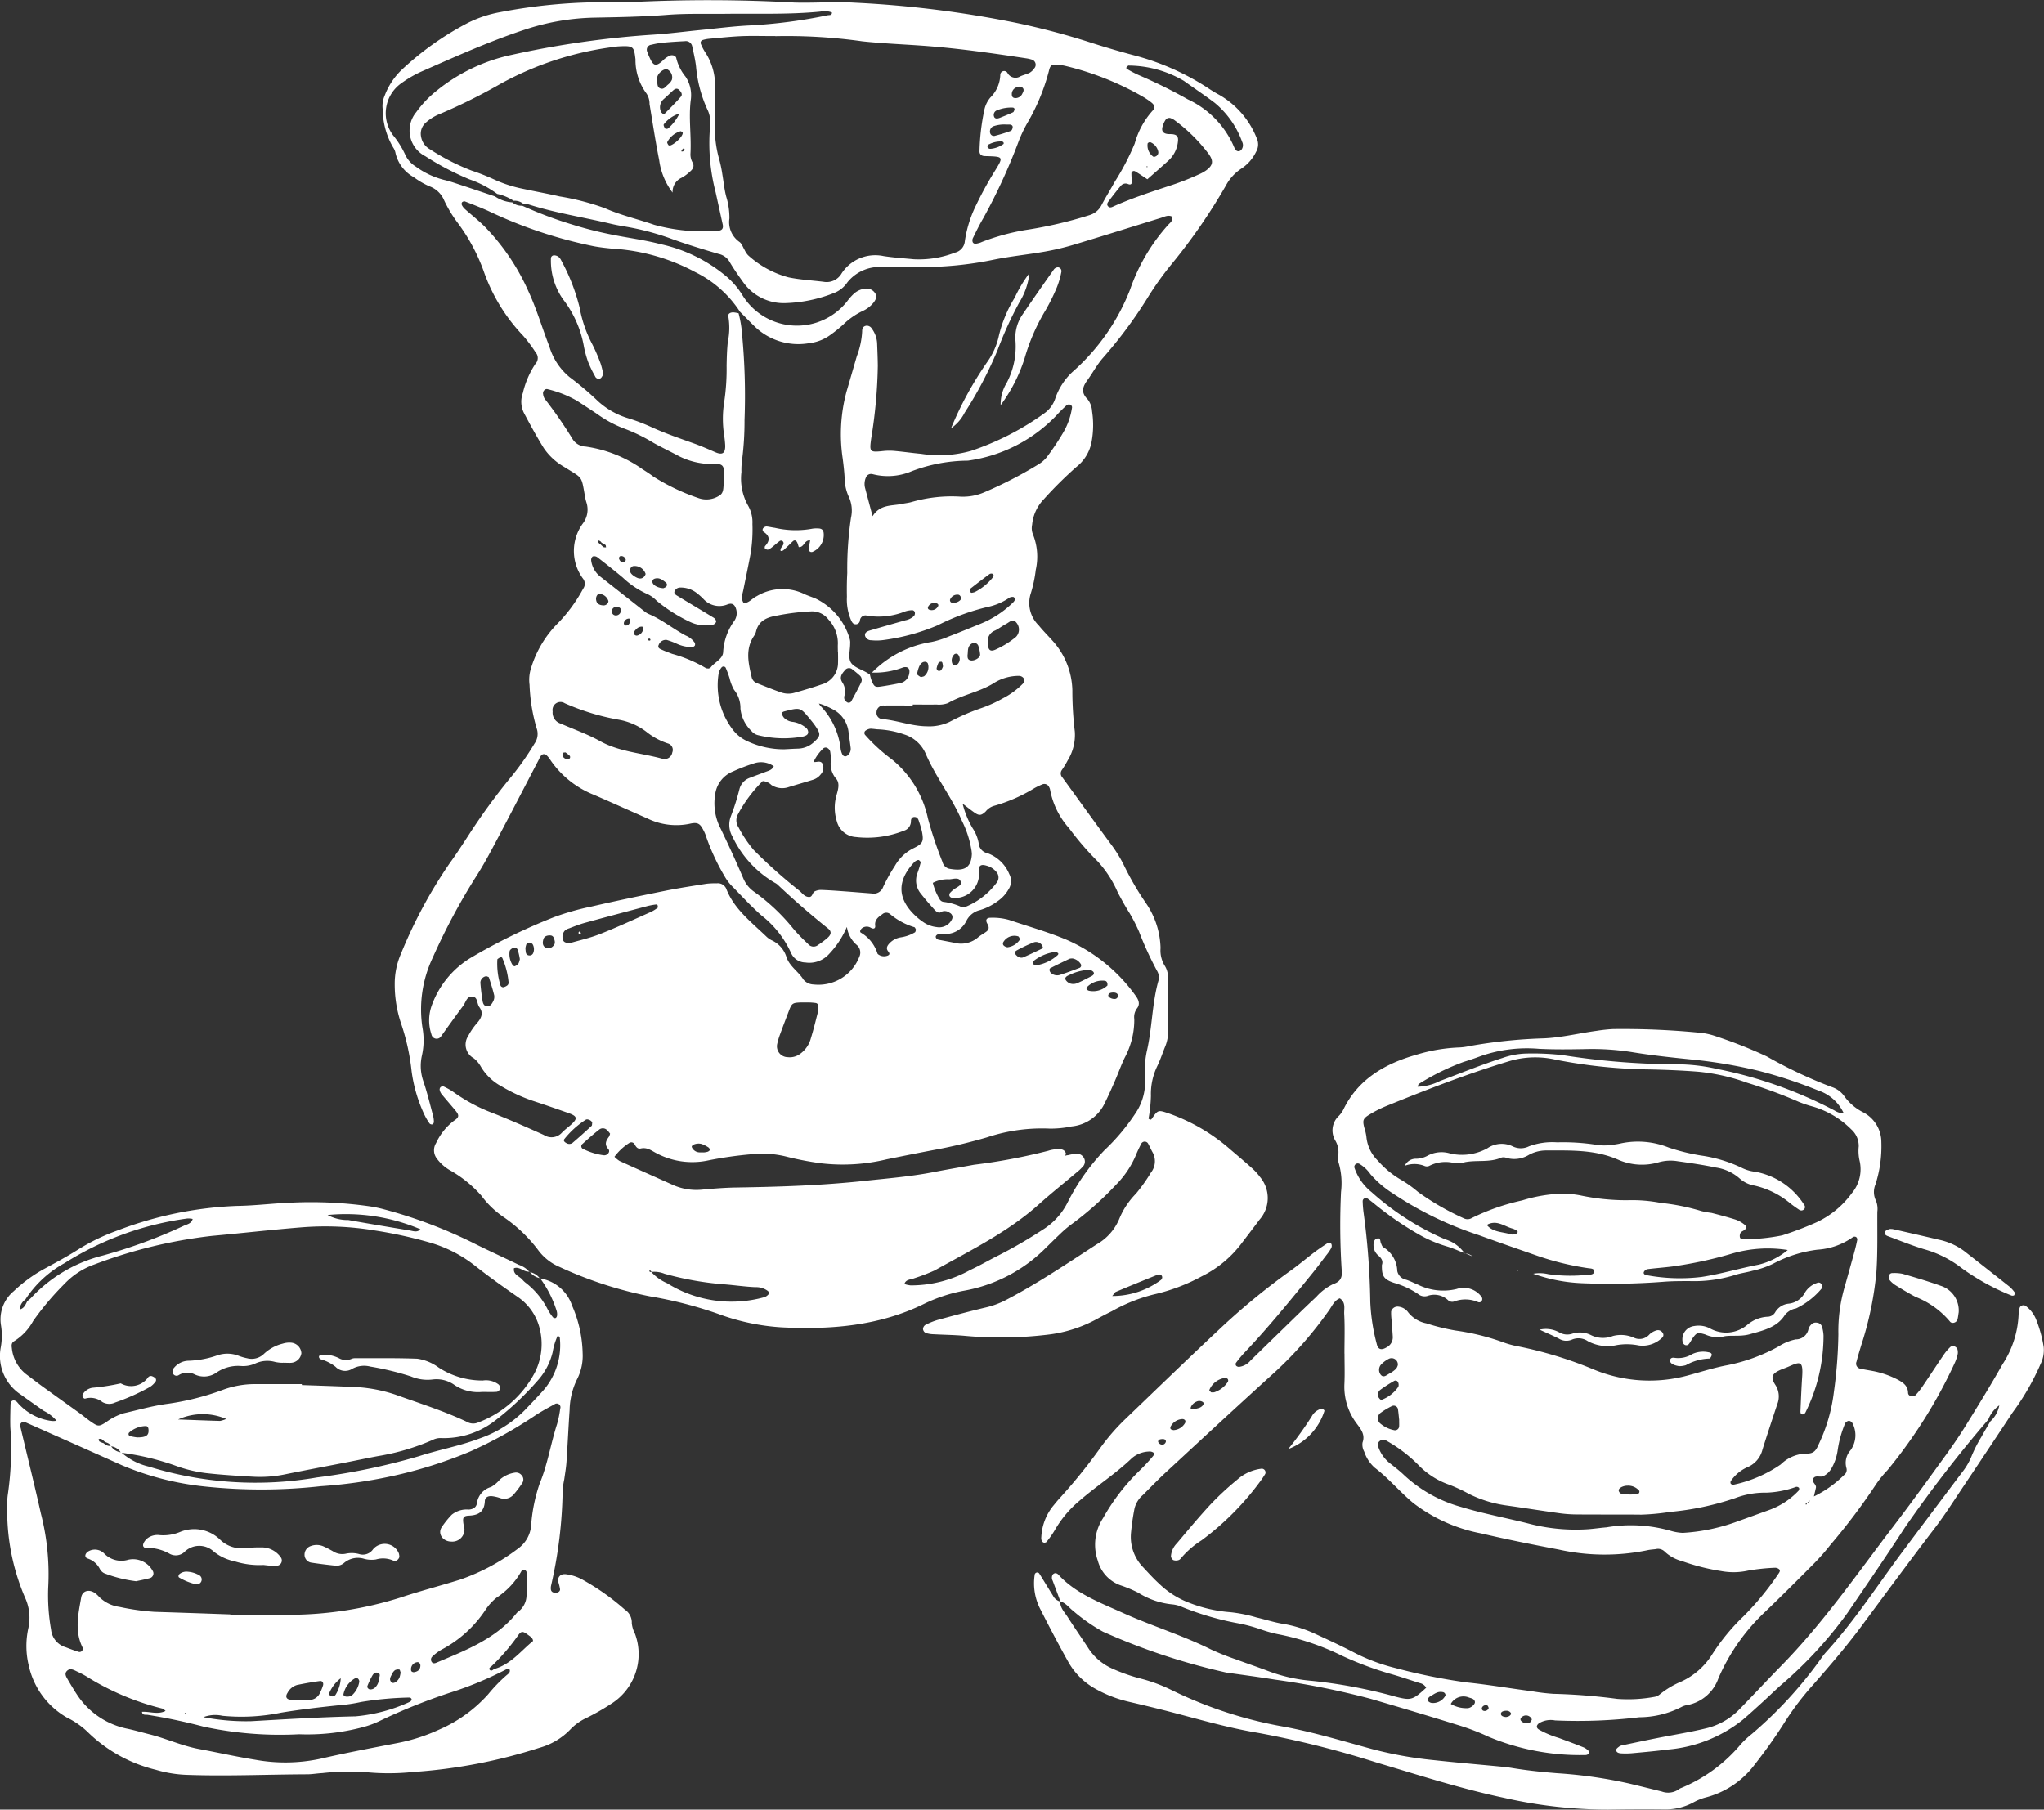 <svg id="グループ_65" data-name="グループ 65" xmlns="http://www.w3.org/2000/svg" xmlns:xlink="http://www.w3.org/1999/xlink" width="171.672" height="152" viewBox="0 0 171.672 152">
  <rect x="0" y="0" width="171.672" height="152" fill="#333333" stroke="none"/>
  <defs>
    <clipPath id="clip-path">
      <rect id="長方形_2108" data-name="長方形 2108" width="171.672" height="152" fill="#fff"/>
    </clipPath>
  </defs>
  <g id="グループ_42" data-name="グループ 42" clip-path="url(#clip-path)">
    <path id="パス_52" data-name="パス 52" d="M169.914,77.887a7.644,7.644,0,0,1-1.549,2.317,2.217,2.217,0,0,1-1.922.64,1.324,1.324,0,0,1-1.2-.792,8.389,8.389,0,0,0-2.5-3.169c-.825-.728-1.572-1.533-2.334-2.321a4.077,4.077,0,0,1-.751-.958,18.275,18.275,0,0,1-1.532-3.281,3.219,3.219,0,0,0-.26-.617c-.273-.531-.476-.666-1.128-.516a5.531,5.531,0,0,1-3.572-.448c-1.5-.655-2.983-1.333-4.483-1.981a7.986,7.986,0,0,1-3.631-2.886,2.184,2.184,0,0,0-.337-.426.307.307,0,0,0-.481.03,2.038,2.038,0,0,0-.192.351c-1.184,2.267-2.358,4.539-3.556,6.8-.525.991-1.051,1.987-1.66,2.934a52.947,52.947,0,0,0-3.685,6.881,10.132,10.132,0,0,0-.865,5.843,5.894,5.894,0,0,1-.04,2.374,3.924,3.924,0,0,0,.145,2.226c.308.929.537,1.88.792,2.824a2.132,2.132,0,0,1,.068.524.256.256,0,0,1-.122.207.27.27,0,0,1-.24-.071,5.284,5.284,0,0,1-.469-.815,12.428,12.428,0,0,1-1.04-3.576,18.447,18.447,0,0,0-.888-4.023,10.265,10.265,0,0,1-.53-3.27,6.315,6.315,0,0,1,.529-2.59,40.021,40.021,0,0,1,4.08-7.579c.56-.767,1.071-1.567,1.589-2.36a52.088,52.088,0,0,1,3.429-4.723,23.332,23.332,0,0,0,2.118-2.986,1.4,1.4,0,0,0,.179-1.266,14.673,14.673,0,0,1-.6-3.664,3.189,3.189,0,0,1,.14-1.445,9.034,9.034,0,0,1,2.193-3.68,12.845,12.845,0,0,0,2.166-2.943.7.7,0,0,0-.021-.865,3.909,3.909,0,0,1,.013-4.635,1.923,1.923,0,0,0,.288-1.742,3.306,3.306,0,0,1-.123-.518c-.322-1.8-.168-1.475-1.765-2.484a5.156,5.156,0,0,1-1.7-1.574c-.592-.956-1.13-1.943-1.655-2.933a2.1,2.1,0,0,1-.1-1.683,7.539,7.539,0,0,1,1.051-2.45.707.707,0,0,0,.022-.967,11.373,11.373,0,0,0-1.056-1.41,14.964,14.964,0,0,1-3.293-5.381,15.684,15.684,0,0,0-2.224-4.131,10.718,10.718,0,0,1-1.109-1.849,2.121,2.121,0,0,0-1.239-1.181,6.708,6.708,0,0,1-1.317-.768,3.115,3.115,0,0,1-1.524-2,1.245,1.245,0,0,0-.2-.494,6.359,6.359,0,0,1-.876-3.17,2.159,2.159,0,0,1,.157-1.172,5.883,5.883,0,0,1,1.391-2.139,24.869,24.869,0,0,1,5.631-4,10.006,10.006,0,0,1,2.662-.882,46.242,46.242,0,0,1,9.293-.837c.52.006,1.044.041,1.56,0a130.267,130.267,0,0,1,13.891.029c1.7.047,3.4-.093,5.1.013a89.924,89.924,0,0,1,13.467,1.679,62.162,62.162,0,0,1,6.131,1.611Q192.1,4.127,194,4.635a21.152,21.152,0,0,1,6.248,2.756,10.64,10.64,0,0,0,.953.576,7.282,7.282,0,0,1,3.152,3.648,1.226,1.226,0,0,1-.064,1.15,3.5,3.5,0,0,1-1.255,1.414,3.9,3.9,0,0,0-1.269,1.4,48.392,48.392,0,0,1-4.54,6.576,26.409,26.409,0,0,0-2.119,2.985,38.065,38.065,0,0,1-3.652,4.9c-.519.584-.868,1.266-1.32,1.884-.429.586-.557,1.054.026,1.631a1.783,1.783,0,0,1,.361.991,7.631,7.631,0,0,1-.031,2.515,3.484,3.484,0,0,1-1.286,2.16,33.45,33.45,0,0,0-2.725,2.7,3.558,3.558,0,0,0-.993,2.159,1.39,1.39,0,0,0,.06.782,5.034,5.034,0,0,1,.247,3,10.943,10.943,0,0,1-.41,1.952,2.626,2.626,0,0,0,.656,2.715c.368.459.795.877,1.187,1.32A6.4,6.4,0,0,1,188.866,58a28.436,28.436,0,0,0,.206,3.446,4.084,4.084,0,0,1-.6,2.428,7.72,7.72,0,0,1-.491.808.481.481,0,0,0,.04.611c1.381,1.9,2.751,3.812,4.148,5.7a11.562,11.562,0,0,1,.99,1.607,24.316,24.316,0,0,0,1.891,3.265,6.964,6.964,0,0,1,1.223,3.768,2.456,2.456,0,0,0,.374,1.523,1.791,1.791,0,0,1,.234,1.158q.024,2.126.027,4.253a3.343,3.343,0,0,1-.231,1.3c-.222.537-.4,1.091-.648,1.616a5.379,5.379,0,0,0-.565,2.57,12.257,12.257,0,0,1-.2,1.906c.125.115.206.109.271.014.5-.729.534-.75,1.321-.486a15.751,15.751,0,0,1,5.27,3.055c.592.507,1.192,1.007,1.77,1.528a5.032,5.032,0,0,1,.738.8,2.739,2.739,0,0,1-.051,3.58c-.486.654-.982,1.3-1.477,1.949a9.376,9.376,0,0,1-3.361,2.8,15.739,15.739,0,0,1-4.05,1.53,14.029,14.029,0,0,0-3.507,1.406q-.691.339-1.362.712a11.378,11.378,0,0,1-4.14,1.273,32.955,32.955,0,0,1-6.93.077c-.847-.069-1.7-.081-2.549-.126a2.367,2.367,0,0,1-.557-.078.4.4,0,0,1-.328-.384.444.444,0,0,1,.2-.322,5.918,5.918,0,0,1,1.034-.418c1.314-.359,2.63-.713,3.957-1.028a7.278,7.278,0,0,0,1.71-.612c2.69-1.4,5.182-3.087,7.709-4.724a4.4,4.4,0,0,0,1.864-2.1,6.564,6.564,0,0,1,1.408-2.138,14.285,14.285,0,0,0,1.255-1.767,1.541,1.541,0,0,0,.12-1.755c-.129-.236-.234-.484-.369-.717a.329.329,0,0,0-.562.043c-.163.319-.32.642-.454.973a7.849,7.849,0,0,1-1.65,2.458,26.749,26.749,0,0,1-3.807,3.373,9.6,9.6,0,0,0-.936.809c-.4.375-.788.765-1.181,1.148a12.83,12.83,0,0,1-6.815,3.574,13.184,13.184,0,0,0-3.458,1.145c-3.731,1.82-7.764,2.146-11.863,1.943a18.556,18.556,0,0,1-5.372-1.135,34.591,34.591,0,0,0-5.729-1.471,33.446,33.446,0,0,1-7.6-2.477,4.33,4.33,0,0,1-1.814-1.45,12.381,12.381,0,0,0-2.875-2.733,7.652,7.652,0,0,1-1.868-1.8,10.191,10.191,0,0,0-2.671-2.152,3.63,3.63,0,0,1-1.1-1.009,1.141,1.141,0,0,1-.028-1.256,4.966,4.966,0,0,1,1.507-1.878c.461-.3.434-.472.1-.875-.379-.454-.77-.9-1.144-1.354a.867.867,0,0,1-.164-.36.28.28,0,0,1,.085-.234.294.294,0,0,1,.251-.047,5.582,5.582,0,0,1,.843.478,14.218,14.218,0,0,0,3.314,1.765c1.436.568,2.848,1.189,4.252,1.823a1.177,1.177,0,0,0,1.523-.189c.25-.264.559-.477.827-.727.5-.465.446-.666-.256-.914-1.016-.359-2.036-.712-3.061-1.049a13.813,13.813,0,0,1-2.537-1.174,4.463,4.463,0,0,1-1.777-1.677,2.433,2.433,0,0,0-.607-.717,1.3,1.3,0,0,1-.461-1.862,5.561,5.561,0,0,1,.766-1.112c.364-.422.524-.835.169-1.317-.209-.285-.126-.811-.537-.875-.519-.08-.593.469-.82.772-.625.833-1.226,1.681-1.833,2.525a.446.446,0,0,1-.833-.135,3.7,3.7,0,0,1,.048-2.48,7.764,7.764,0,0,1,3.224-3.928,49.068,49.068,0,0,1,7.028-3.435,21.5,21.5,0,0,1,3.116-.883c2.061-.476,4.135-.908,6.211-1.327,1.153-.233,2.32-.408,3.484-.594a6.229,6.229,0,0,1,.848-.034.767.767,0,0,1,.8.444c.646,1.7,2.1,2.8,3.379,4.03a1.716,1.716,0,0,0,.45.312,2.285,2.285,0,0,1,1.229,1.4c.259.791,1.016,1.227,1.429,1.9a1.146,1.146,0,0,0,.859.41,3.679,3.679,0,0,0,3.837-2.333.836.836,0,0,0-.2-.973,2.433,2.433,0,0,1-.843-1.515m-20.932-32.5a.361.361,0,0,0,.216.329,1.97,1.97,0,0,0,.261.249c.054.037.147.022.223.031-.015-.071-.005-.167-.051-.206a1.757,1.757,0,0,0-.321-.183.388.388,0,0,0-.349-.2l.021-.019m7.035-32.753,0,.1.109,0c.118-.066.258-.132.067-.257-.014-.009-.117.1-.178.153M141.828,17a1.181,1.181,0,0,0,.837.281,33.7,33.7,0,0,0,4.195,1.579,31.507,31.507,0,0,0,3.138.807c1.426.3,2.889.475,4.293.843a12.825,12.825,0,0,1,5.475,2.675,6.615,6.615,0,0,1,1.413,1.649,5.374,5.374,0,0,0,8.769.481,4.447,4.447,0,0,1,.538-.614,1.691,1.691,0,0,1,1-.457.849.849,0,0,1,.83.412c.168.267.036.511-.128.739a2.5,2.5,0,0,1-.979.749,6.07,6.07,0,0,0-1.579,1.111,11.453,11.453,0,0,1-1.074.866,3.707,3.707,0,0,1-1.81.707,5.27,5.27,0,0,1-4.537-1.382c-.428-.412-.84-.838-1.259-1.258a9.427,9.427,0,0,0-3.754-3.332,16.8,16.8,0,0,0-6.98-1.972c-.515-.048-1.03-.107-1.538-.2a38.236,38.236,0,0,1-8.9-2.979c-.636-.284-1.289-.537-1.94-.79A.284.284,0,0,0,137.6,17a.264.264,0,0,0,0,.24,1.158,1.158,0,0,0,.247.32c.546.488,1.129.944,1.647,1.457a18.521,18.521,0,0,1,3.691,5.462c.695,1.494,1.15,3.085,1.753,4.619a5.307,5.307,0,0,0,1.684,2.566,26.109,26.109,0,0,1,2.412,2.043,6.536,6.536,0,0,0,2.52,1.423,16.287,16.287,0,0,1,1.964.748c1.147.526,2.342.934,3.532,1.359.615.22,1.214.48,1.811.741s.852.114.85-.525a8.906,8.906,0,0,0-.095-.923,9.029,9.029,0,0,1-.008-2.648,18.794,18.794,0,0,0,.219-3.173c.012-.663.03-1.328.1-1.988a5.71,5.71,0,0,0,.05-2.106c-.072-.268.167-.386.437-.375a2.938,2.938,0,0,1,.417.074,9.521,9.521,0,0,1,.3,1.828,54.553,54.553,0,0,1,.2,7.148,25.368,25.368,0,0,1-.2,3.3,6.171,6.171,0,0,0-.059,1.058,4.632,4.632,0,0,0,.558,2.823,2.813,2.813,0,0,1,.365,1.538,12.654,12.654,0,0,1-.156,2.511c-.189,1-.4,2-.6,2.995-.073.378-.248.766.033,1.153.463-.037.708-.416,1.078-.589a4.217,4.217,0,0,1,3.909-.227c.329.168.693.275,1.037.42a5.445,5.445,0,0,1,2.875,3.414,1.123,1.123,0,0,1,.033.395c0,.527-.183,1.148.053,1.553s.894.593,1.366.876l.238.141a4.08,4.08,0,0,0,.142.513c.221.527.294.575.819.495s1.021-.168,1.527-.272a.956.956,0,0,0,.815-.809c.08-.406-.1-.624-.511-.52a6.6,6.6,0,0,1-2.618.436,8.979,8.979,0,0,1,4.99-2.569,7.4,7.4,0,0,0,1.471-.467c.874-.333,1.738-.69,2.6-1.041a8.444,8.444,0,0,0,2.777-1.8c.122-.12.26-.3.081-.453-.063-.054-.276-.022-.374.037a5.044,5.044,0,0,1-1.652.74,18.586,18.586,0,0,0-4.353,1.573,17.52,17.52,0,0,1-4.6,1.251,4.174,4.174,0,0,1-.987.014.529.529,0,0,1-.531-.365c-.061-.278.184-.39.409-.457.99-.293,1.984-.575,2.978-.856a1.436,1.436,0,0,0,.731-.372.38.38,0,0,0,.068-.242.236.236,0,0,0-.272-.231,2.031,2.031,0,0,0-.548.1,5.991,5.991,0,0,1-3.192.358.464.464,0,0,0-.606.4.351.351,0,0,1-.377.323c-.221-.015-.293-.194-.374-.355a4.4,4.4,0,0,1-.344-1.952c-.012-.664-.008-1.33.03-1.994a29.2,29.2,0,0,1,.312-4.638,2.738,2.738,0,0,0-.208-1.822,3.922,3.922,0,0,1-.327-1.555c-.027-.53-.091-1.06-.157-1.588a13.733,13.733,0,0,1,.327-5.671c.291-.981.569-1.966.858-2.947a6.754,6.754,0,0,0,.446-2.075c-.006-.236.071-.445.364-.48a.5.5,0,0,1,.46.261,2.244,2.244,0,0,1,.434,1.246c.024.62.051,1.24.057,1.861a41.6,41.6,0,0,1-.553,6.086c-.163,1.183-.136,1.192,1.084,1.063a5.015,5.015,0,0,1,.984.011c.705.065,1.407.168,2.113.231a9.772,9.772,0,0,0,4.212-.252,22.952,22.952,0,0,0,6.189-3.183,2.445,2.445,0,0,0,.863-1.177,5.427,5.427,0,0,1,1.442-2.254,17.849,17.849,0,0,0,4.857-6.937,15.738,15.738,0,0,1,3.2-5.434c.175-.185.427-.367.327-.685-.34-.172-.64.014-.942.106-2.423.744-4.838,1.508-7.265,2.237a21.812,21.812,0,0,1-2.468.589c-1.437.254-2.9.394-4.327.687a29.442,29.442,0,0,1-6.473.609c-.992-.017-1.986-.009-2.978,0a3.457,3.457,0,0,0-2.818,1.288,2.381,2.381,0,0,1-1.045.866,11.994,11.994,0,0,1-4.261.885,4.18,4.18,0,0,1-3.462-1.779c-.391-.546-.782-1.1-1.118-1.675a1.4,1.4,0,0,0-.942-.686c-1.351-.4-2.7-.805-4.02-1.291a22.092,22.092,0,0,0-3.952-1.025c-.371-.063-.741-.134-1.107-.221-2.288-.543-4.624-.9-6.867-1.614a1.8,1.8,0,0,0-.423-.03,1.121,1.121,0,0,0-.839-.275,3.963,3.963,0,0,0-1.377-.578,8.557,8.557,0,0,0-2.337-1.225,23.575,23.575,0,0,1-3.7-1.943,2.416,2.416,0,0,1-.765-3.7,8.978,8.978,0,0,1,1.69-1.781A14.908,14.908,0,0,1,141.812,4.6a78.4,78.4,0,0,1,11.88-1.692c1.317-.086,2.628-.26,3.942-.389,1.361-.134,2.72-.313,4.084-.381a43.14,43.14,0,0,0,6.582-.854c.146-.03.38.027.374-.237A1.718,1.718,0,0,0,167.7.973c-2.639.258-5.286.156-7.93.187-1.653.019-3.314-.04-4.958.089-2.028.159-4.056.193-6.086.231a19.729,19.729,0,0,0-5.822,1c-2.945.968-5.754,2.233-8.573,3.472a9.508,9.508,0,0,0-1.811,1.031,3.084,3.084,0,0,0-.691,4.4,7.377,7.377,0,0,1,1,1.6,2.3,2.3,0,0,0,.889,1.007,6.864,6.864,0,0,0,2.386,1.124c.456.107.9.261,1.343.407.978.322,1.953.652,2.929.979a2.887,2.887,0,0,0,1.45.5m25.952,42.15-.2-.059.093.159a6.215,6.215,0,0,1,1.734,3.655,1.556,1.556,0,0,0,.16.5.3.3,0,0,0,.217.13.365.365,0,0,0,.233-.107.7.7,0,0,0,.233-.6c-.057-.478-.132-.955-.192-1.433a2.455,2.455,0,0,0-1.154-1.731,6.935,6.935,0,0,0-1.125-.515m-14.265,47.684a.354.354,0,0,0-.071-.1c-.024-.017-.07-.008-.105-.01q-.006.132.168.122a3.9,3.9,0,0,0,1.33.941,10.226,10.226,0,0,0,8.091,1.191.753.753,0,0,0,.358-.195.219.219,0,0,0,.011-.344,1.628,1.628,0,0,0-1.047-.323c-.892-.038-1.774-.173-2.659-.24a25.842,25.842,0,0,1-4.974-.885,2.293,2.293,0,0,0-1.1-.154m13.594-42.842c.255.072.6-.161.77.155a.8.8,0,0,1-.131.876,1.307,1.307,0,0,1-.667.472c-.67.21-1.346.4-2.017.607a1.662,1.662,0,0,1-1.482-.174,1.105,1.105,0,0,0-.726-.32,11.492,11.492,0,0,0-2.107,2.845,1.036,1.036,0,0,0,.073,1.025,10.577,10.577,0,0,0,1.271,1.905,42.245,42.245,0,0,0,3.89,3.466c.221.213.44.509.8.491.263-.013.245-.365.445-.467a1.142,1.142,0,0,1,.532-.123c.612.019,1.223.064,1.834.108.8.057,1.6.125,2.4.185a.845.845,0,0,0,.984-.55,14.719,14.719,0,0,1,.981-1.762,3.659,3.659,0,0,1,1.565-1.486c.788-.384.864-.568.72-1.357a8.307,8.307,0,0,0-.259-.895c-.052-.173-.122-.352-.342-.371-.242-.021-.331.157-.333.337a.828.828,0,0,1-.6.817,8.3,8.3,0,0,1-4.02.529,1.758,1.758,0,0,1-1.6-1.306,3.826,3.826,0,0,1-.028-2.222c.137-.473.3-1.017-.061-1.4a1.915,1.915,0,0,1-.416-1.487,3.988,3.988,0,0,0-.062-.79.514.514,0,0,0-.259-.287.313.313,0,0,0-.368.1,3.655,3.655,0,0,0-.773,1.1Zm21.343,33.047a5.753,5.753,0,0,1,.69-.135.688.688,0,0,1,.7.363.612.612,0,0,1-.114.74,4.237,4.237,0,0,1-.5.467c-1.052.89-2.135,1.75-3.157,2.668-2.589,2.326-5.738,3.872-8.776,5.57a16.711,16.711,0,0,1-1.7.652c-.281.118-.671.081-.816.43.035.036.06.083.1.092a2.259,2.259,0,0,0,.409.079,10.275,10.275,0,0,0,4.985-1.287c.846-.39,1.647-.866,2.481-1.279a40,40,0,0,0,3.608-2.1,5.714,5.714,0,0,0,2.09-2.271,17.923,17.923,0,0,1,3.108-4.414,17.51,17.51,0,0,0,2.622-3.125,4.678,4.678,0,0,0,.794-2.767,8.419,8.419,0,0,1,.134-2.38c.459-1.949.438-3.963.966-5.9a1.065,1.065,0,0,0-.1-.9,28.236,28.236,0,0,1-1.507-3.287,14.5,14.5,0,0,0-.794-1.553c-.366-.571-.685-1.159-1-1.755a9.162,9.162,0,0,0-1.686-2.6,24.286,24.286,0,0,1-2.4-2.785A6.678,6.678,0,0,1,187,66.356a.707.707,0,0,0-.09-.25.437.437,0,0,0-.585-.215,5.974,5.974,0,0,0-.628.3,13.483,13.483,0,0,1-3.451,1.508,1.43,1.43,0,0,0-.664.466c-.376.354-.554.359-.963.071-.339-.239-.661-.5-.991-.748l.015-.011a7.576,7.576,0,0,0,.853,2.1,3.3,3.3,0,0,1,.5,1.236.925.925,0,0,0,.748.854,3.145,3.145,0,0,1,1.825,1.756,1.254,1.254,0,0,1-.058,1.268,3.009,3.009,0,0,1-.913,1,4.772,4.772,0,0,1-1.489.753,1.7,1.7,0,0,0-1.133.885,1.96,1.96,0,0,1-2.073,1.1c-.317-.037-.557.154-.506.3.075.216.271.21.448.245.369.072.74.14,1.109.213a2.189,2.189,0,0,0,1.981-.445c.206-.179.46-.31.684-.472.269-.193.27-.4.105-.684-.19-.332-.052-.508.3-.5a5.013,5.013,0,0,1,1.539.187c1.6.544,3.235,1,4.78,1.646a14,14,0,0,1,5.822,4.7c.244.328.436.711.116,1.1a1.224,1.224,0,0,0-.214.885,6.713,6.713,0,0,1-.788,3.206c-.316.642-.549,1.32-.835,1.975-.267.615-.539,1.229-.837,1.83a3.441,3.441,0,0,1-2.8,2,8.565,8.565,0,0,1-1.824.185,14.615,14.615,0,0,0-5.291.734c-1.4.406-2.814.753-4.252,1.021-1.389.259-2.773.54-4.157.819a15.723,15.723,0,0,1-5.484.341,25.475,25.475,0,0,1-2.912-.555,8.454,8.454,0,0,0-3.087-.2,32.824,32.824,0,0,0-3.5.505,6.417,6.417,0,0,1-4.364-.6c-.409-.208-.777-.517-1.306-.4-.287.066-.407-.132-.524-.338a.315.315,0,0,0-.478-.108,4.654,4.654,0,0,0-1.22,1.143,2.168,2.168,0,0,0,.428.353c1.486.678,2.98,1.34,4.471,2.01a4.827,4.827,0,0,0,2.478.4c.94-.087,1.885-.163,2.83-.178,3.593-.057,7.181-.169,10.754-.555,1.97-.213,3.948-.368,5.893-.751,1.108-.218,2.224-.4,3.336-.607a48.873,48.873,0,0,0,6.24-1.174,2.584,2.584,0,0,1,1.117-.115.461.461,0,0,1,.372.355l-.059.175.182-.047m-24.539-94c-1.157,0-2.009-.029-2.858.008-.9.039-1.788.137-2.681.217a2.844,2.844,0,0,0-.551.106.242.242,0,0,0-.161.321,4.115,4.115,0,0,0,.369.711,5.031,5.031,0,0,1,.828,2.778c0,1.019.036,2.039-.009,3.056a9.881,9.881,0,0,0,.392,3.285,10.408,10.408,0,0,1,.234,1.17c.107.611.161,1.233.319,1.832a6.048,6.048,0,0,1,.27,1.836,2.021,2.021,0,0,0,.841,1.972c.208.146.291.446.434.675a1.638,1.638,0,0,0,.292.443,8.174,8.174,0,0,0,3.393,1.858c.964.2,1.962.252,2.945.373a1.448,1.448,0,0,0,1.519-.707,3.377,3.377,0,0,1,3.533-1.451c.838.128,1.689.184,2.535.265a8.386,8.386,0,0,0,3.459-.56,1.072,1.072,0,0,0,.821-.958,10.07,10.07,0,0,1,.956-3.045,29.967,29.967,0,0,1,1.554-2.834c.752-1.216.741-1.222-.7-1.264l-.142-.005c-.288-.007-.445-.167-.436-.416a18.72,18.72,0,0,1,.4-3.43,2.35,2.35,0,0,1,.517-1.077,2.8,2.8,0,0,0,.829-1.915.324.324,0,0,1,.609-.135.764.764,0,0,0,1.079.273c.253-.116.537-.175.782-.3a1.227,1.227,0,0,0,.384-.367A.452.452,0,0,0,185.436,5a2.869,2.869,0,0,0-.411-.095c-2.937-.446-5.877-.868-8.847-1.075-1.649-.115-3.3-.184-4.944-.359a45.343,45.343,0,0,0-7.322-.435m-8.621,13.145a5.742,5.742,0,0,1-1.126-2.723c-.312-1.566-.549-3.144-.812-4.718a1.553,1.553,0,0,0-.255-.884,4.717,4.717,0,0,1-.925-2.877c-.13-1.076-.151-1.151-1.412-1.085-.188.01-.375.044-.562.067a26.672,26.672,0,0,0-9.3,3.046,48.3,48.3,0,0,1-5.127,2.552,3.949,3.949,0,0,0-1.184.719,1.237,1.237,0,0,0-.423,1.206,1.5,1.5,0,0,0,.764,1.066,18.679,18.679,0,0,0,3.475,1.778,17.982,17.982,0,0,1,1.827.716,11,11,0,0,0,2.533.825c1.012.219,2.034.4,3.04.632a20.952,20.952,0,0,1,3.812.992c1.33.591,2.758.912,4.127,1.389a15.277,15.277,0,0,0,5.321.5c.367,0,.508-.185.437-.521-.2-.91-.4-1.82-.6-2.728a16.3,16.3,0,0,1-.483-5.266c.018-.176.023-.354.031-.531a2.317,2.317,0,0,0-.246-1.158,10.917,10.917,0,0,1-.944-3.593c-.066-.57-.2-1.134-.324-1.7a.543.543,0,0,0-.622-.427c-.613.03-1.227.069-1.837.128a7,7,0,0,0-.972.172.419.419,0,0,0-.335.608,2.472,2.472,0,0,0,.092.251c.364.831.525,1.157,1.312.37a1.871,1.871,0,0,1,.463-.3c.215-.113.539-.014.567.216a3.943,3.943,0,0,0,.781,1.546,2.816,2.816,0,0,1,.438,1.908c-.2,1.5.05,3.008-.029,4.512a1.366,1.366,0,0,0,.169.771c.2.344.009.6-.253.811a3.051,3.051,0,0,1-.671.485,1.288,1.288,0,0,0-.749,1.235M187.765,5.442c-.642-.057-.751,0-.878.552a17.214,17.214,0,0,1-1.855,4.427,12.464,12.464,0,0,0-.632,1.329,48.417,48.417,0,0,1-3.008,6.567c-.32.54-.594,1.1-.871,1.666a.442.442,0,0,0-.018.371c.117.19.332.1.511.066a1.653,1.653,0,0,0,.262-.1,18.708,18.708,0,0,1,3.652-1,35.31,35.31,0,0,0,5.344-1.239,1.669,1.669,0,0,0,1.03-.826c.351-.674.761-1.322,1.127-1.989a20.737,20.737,0,0,0,1.673-3.21,6.852,6.852,0,0,1,1.518-2.778c.223-.229.158-.458-.131-.68a6.224,6.224,0,0,0-.687-.466,24.533,24.533,0,0,0-6.482-2.584c-.227-.055-.46-.09-.555-.108m-15.68,37.92c.642-1.016,1.6-.852,2.449-1.032.276-.059.563-.083.832-.162a12.139,12.139,0,0,1,4.059-.454,4.5,4.5,0,0,0,2.068-.373,34.692,34.692,0,0,0,4.466-2.3,2.708,2.708,0,0,0,.737-.612,21.155,21.155,0,0,0,1.358-2.02,5.793,5.793,0,0,0,.777-2.125.241.241,0,0,0-.182-.3.337.337,0,0,0-.258.051c-.3.28-.6.562-.867.867a12.681,12.681,0,0,1-7.436,3.794,13.457,13.457,0,0,0-4.694.878,5.105,5.105,0,0,1-3.319.25.4.4,0,0,0-.141-.011.454.454,0,0,0-.411.306,1.357,1.357,0,0,0-.055.913c.179.682.362,1.363.62,2.335M169.194,54.75h-.023c0-.22-.014-.442,0-.661a2.915,2.915,0,0,0-.8-2.064,1.717,1.717,0,0,0-1.45-.672,18.923,18.923,0,0,0-2.925.365c-.862.146-1.5.475-1.7,1.333a1.139,1.139,0,0,1-.167.363c-.754,1.119-.471,2.288-.2,3.456a.685.685,0,0,0,.416.5c.691.276,1.38.556,2.083.8a1.849,1.849,0,0,0,1.113.017c.763-.216,1.526-.44,2.272-.7a1.874,1.874,0,0,0,1.371-1.816c.011-.308,0-.617,0-.925M159.633,40.09c0-.157,0-.246,0-.334-.029-.636-.16-.814-.837-.781a6.19,6.19,0,0,1-3.236-.8c-.617-.323-1.246-.627-1.854-.964a14.426,14.426,0,0,0-2.375-1.172A9.655,9.655,0,0,1,149,34.807c-.573-.389-1.158-.763-1.738-1.143a9.366,9.366,0,0,0-2.466-.974c-.221-.068-.439.186-.38.424a.9.9,0,0,0,.124.373,36.529,36.529,0,0,1,2.384,3.449,1.344,1.344,0,0,0,1.052.574,10.921,10.921,0,0,1,4.773,1.893c.311.2.629.4.918.623a17.672,17.672,0,0,0,3.767,1.8,1.99,1.99,0,0,0,1.767-.189c.418-.227.333-.7.394-1.084.028-.174.033-.352.043-.46m12.809,21.162c-.157-.017-.251-.03-.345-.036a.848.848,0,0,0-.28,0,.954.954,0,0,0-.354.172.255.255,0,0,0,.012.362,14.454,14.454,0,0,0,2.223,2.03,8.71,8.71,0,0,1,3.033,4.965,32.84,32.84,0,0,0,1.224,3.66.766.766,0,0,0,.552.562c1.156.213,1.855.027,1.913-1.239a3.259,3.259,0,0,0-.07-.524,8.5,8.5,0,0,0-.766-2.264c-.84-1.974-2.219-3.691-3.057-5.668a2.912,2.912,0,0,0-1.8-1.59,7.689,7.689,0,0,0-2.283-.428m-14.115-5.114c.044-.015.107-.017.128-.046.328-.472,1.05-.725,1.076-1.331a4.9,4.9,0,0,1,.923-2.6,1.147,1.147,0,0,0,.16-1.016c-.105-.361-.319-.529-.706-.389a1.8,1.8,0,0,1-2.045-.462,5.427,5.427,0,0,0-.513-.457,2.191,2.191,0,0,0-1.423-.492.509.509,0,0,0-.455.263c-.122.216.044.334.2.427,1.026.623,2.061,1.234,3.084,1.862a.409.409,0,0,1,.183.324.394.394,0,0,1-.275.249,3.068,3.068,0,0,1-1.922-.239,13,13,0,0,1-2.8-1.779,2.589,2.589,0,0,0-.776-.558,7.356,7.356,0,0,1-2.059-1.379c-.7-.587-1.424-1.158-2.151-1.721a.451.451,0,0,0-.385-.058.4.4,0,0,0-.125.344,2.064,2.064,0,0,0,.788,1.365c1.231.963,2.456,1.933,3.686,2.9a1.571,1.571,0,0,0,.351.221c1.127.474,2.052,1.252,3.12,1.815a1.733,1.733,0,0,1,.744.592.292.292,0,0,1,.017.248.326.326,0,0,1-.22.129,3.047,3.047,0,0,1-1.357-.311,6.351,6.351,0,0,0-.782-.29.638.638,0,0,0-.671.4c-.147.291.14.368.339.458.254.114.52.207.78.309a11.627,11.627,0,0,1,2.825,1.188c.063.046.175.032.265.046m5.452,8.208a1.862,1.862,0,0,0-1.591-.266,15.914,15.914,0,0,0-1.834.7,2.413,2.413,0,0,0-1.485,1.835,4.606,4.606,0,0,0,.332,2.735q1.059,2.173,2.008,4.391a2.581,2.581,0,0,0,.906,1.138,16.539,16.539,0,0,1,3.293,3.1,14.373,14.373,0,0,0,1.234,1.274.593.593,0,0,0,.872.088,6.268,6.268,0,0,0,.773-.579c.323-.283.362-.54.048-.79q-2.211-1.766-4.257-3.7a1.2,1.2,0,0,0-.234-.149,8.86,8.86,0,0,1-3.54-3.874,1.987,1.987,0,0,1-.142-1.672,19.9,19.9,0,0,0,.726-2.287,1.362,1.362,0,0,1,.878-.974c.435-.17.876-.327,1.313-.494.257-.1.549-.152.7-.479m-18.574-4.6a.959.959,0,0,0,.662,1.014c1.11.484,2.27.893,3.318,1.476,1.631.907,3.495,1,5.242,1.484a.656.656,0,0,0,.827-.532.561.561,0,0,0-.368-.755,5.711,5.711,0,0,1-1.822-.991,5.42,5.42,0,0,0-2.281-1,19.538,19.538,0,0,1-4.556-1.385.669.669,0,0,0-1.021.689m49.949-44.7c-.346-.228-.679-.465-1.033-.671a.207.207,0,0,0-.307.159,5.086,5.086,0,0,0,.04.652c.009.2-.045.364-.308.266a.517.517,0,0,0-.626.147q-.481.572-.926,1.17c-.127.17-.341.368-.11.577.154.139.357.006.516-.064,1.58-.7,3.231-1.229,4.873-1.773a22.34,22.34,0,0,0,2.21-.876,3.323,3.323,0,0,0,.606-.334c.578-.427.638-.781.229-1.361a13.812,13.812,0,0,0-2.91-2.875,1.086,1.086,0,0,0-.244-.13.374.374,0,0,0-.49.131,2,2,0,0,0-.259.611c-.089.389.136.58.632.575.528-.006.723.153.678.579a2.5,2.5,0,0,1-.808,1.651c-.541.491-1.093.971-1.764,1.565M175.459,59.186v.075c-.8,0-1.6-.011-2.406,0a.57.57,0,0,0-.635.572.51.51,0,0,0,.478.564c1.268.11,2.46.6,3.752.609a4,4,0,0,0,1.907-.374,18.16,18.16,0,0,1,2.7-1.167,11.216,11.216,0,0,0,1.782-.811,6.509,6.509,0,0,0,1.667-1.224.366.366,0,0,0,.051-.487.509.509,0,0,0-.357-.173,3.931,3.931,0,0,0-2.138.613c-1.193.746-2.632.974-3.846,1.676a2.188,2.188,0,0,1-.967.118c-.661.016-1.323,0-1.984,0M164.7,62.936c.437-.022.766-.045,1.1-.053a2.047,2.047,0,0,0,1.384-.572c.522-.478.558-.64.15-1.253-.149-.224-.319-.437-.492-.647-.822-1-.823-1-2.114-.673-.131.033-.29.078-.251.241a.805.805,0,0,0,.195.337,1.247,1.247,0,0,0,.755.323,2.258,2.258,0,0,1,1.01.446.5.5,0,0,1,.24.453c-.027.2-.216.266-.4.321a8.959,8.959,0,0,1-3.777-.1,1.014,1.014,0,0,1-.579-.352,3.025,3.025,0,0,1-.932-1.883,2.42,2.42,0,0,0-.538-1.583,3.735,3.735,0,0,1-.379-.987,8.9,8.9,0,0,0-.326-.872.212.212,0,0,0-.346-.015,1.126,1.126,0,0,0-.236.469,6.115,6.115,0,0,0,1.2,4.775,3.183,3.183,0,0,0,1.173.933,7.247,7.247,0,0,0,3.164.694M166.712,84.2c-.346,0-.44,0-.534,0-.82.02-.867.049-1.125.725s-.507,1.324-.75,1.989a5.586,5.586,0,0,0-.225.763.911.911,0,0,0,.869,1.119A1.474,1.474,0,0,0,166,88.52a2.328,2.328,0,0,0,.9-1.3c.223-.717.4-1.446.586-2.173a3.01,3.01,0,0,0,.049-.523.266.266,0,0,0-.24-.278,4.551,4.551,0,0,0-.588-.044M193.56,5.509a1.206,1.206,0,0,0-.165.175c-.013.02.023.092.055.109a10.088,10.088,0,0,0,.983.513,42.618,42.618,0,0,1,4.134,2.042,7.79,7.79,0,0,1,3.849,3.926,1.233,1.233,0,0,0,.2.35.3.3,0,0,0,.236.079.38.38,0,0,0,.224-.142.621.621,0,0,0,.056-.633,7.619,7.619,0,0,0-2.308-3.289c-.846-.639-1.732-1.228-2.593-1.846a9.251,9.251,0,0,0-4.669-1.284M177.8,76.629c-.146.086-.353-.039-.507-.209-.393-.436-.781-.88-1.141-1.341a1.728,1.728,0,0,1-.293-1.751,8.527,8.527,0,0,0,.269-.885c.013-.052-.081-.136-.141-.189-.024-.021-.1-.012-.136,0a.741.741,0,0,0-.234.136c-1.523,1.6-1.472,3.142.157,4.614a5.146,5.146,0,0,0,.651.5,2.417,2.417,0,0,0,1.045.366,1.183,1.183,0,0,0,1.271-.63.4.4,0,0,0-.178-.567.674.674,0,0,0-.764-.053m-.653-2.463a4.9,4.9,0,0,0,.562,1.353.439.439,0,0,0,.306.24,5.047,5.047,0,0,1,1.476.408.632.632,0,0,0,.4.016,6.183,6.183,0,0,0,2.668-2.1.7.7,0,0,0-.1-.863,1.571,1.571,0,0,0-.808-.5c-.483-.144-.679,0-.629.509a2.013,2.013,0,0,1-2.288,2.187.278.278,0,0,1-.189-.159.294.294,0,0,1,.044-.243,2.144,2.144,0,0,1,.3-.278c.232-.2.708-.334.611-.651-.136-.444-.643-.223-.978-.216a2.682,2.682,0,0,0-1.38.3m-1.406,3.926c-.046-.071-.076-.186-.141-.208a5.649,5.649,0,0,1-2.052-1.113.5.5,0,0,0-.642.03c-.353.237-.657.486-.594.967.03.235-.149.291-.365.167a.66.66,0,0,0-.663-.016c-.175.086-.309.332-.185.418a3.1,3.1,0,0,1,1.4,1.749.188.188,0,0,0,.091.1.83.83,0,0,0,.8.075c.236-.125.051-.271-.038-.419-.136-.227,0-.43.156-.6a1.669,1.669,0,0,1,.965-.506,3.213,3.213,0,0,0,1.172-.417c.059-.037.065-.15.094-.229m-29.091,1.14c.774-.229,1.7-.434,2.562-.774,1.436-.566,2.834-1.216,4.243-1.84a3.259,3.259,0,0,0,.587-.359c.038-.027.013-.146-.006-.218a.138.138,0,0,0-.114-.061,6.143,6.143,0,0,0-.688.121c-1.772.469-3.544.937-5.311,1.422-.452.124-.887.3-1.325.466a.9.9,0,0,0-.362.2.777.777,0,0,0-.145.753c.056.2.222.263.558.289M181.771,54c.005.646.218.786.745.515a7.384,7.384,0,0,0,1.622-1.024.892.892,0,0,0,.014-1.206c-.276-.36-.581-.018-.84.117-.325.17-.614.4-.945.563a.945.945,0,0,0-.6,1.034M150.035,95.217a1.908,1.908,0,0,0-.242-.287.5.5,0,0,0-.636-.073c-.5.389-.971.806-1.437,1.228a.244.244,0,0,0,.072.428,5.364,5.364,0,0,0,1.71.523c.3.042.587-.292.4-.506-.361-.4-.211-.708.045-1.051a1.018,1.018,0,0,0,.094-.263m19.673-36.751a.578.578,0,0,0,.01.273.563.563,0,0,0,.256.267.257.257,0,0,0,.34-.146c.277-.5.547-1.008.8-1.522a.486.486,0,0,0-.114-.6c-.2-.182-.41-.352-.625-.518a.42.42,0,0,0-.612.073c-.268.3-.508.612-.206,1.051a1.371,1.371,0,0,1,.153,1.125m22.5,50.391a6.832,6.832,0,0,0,4.085-1.345.306.306,0,0,0,.111-.229.265.265,0,0,0-.118-.207.379.379,0,0,0-.273-.006c-1.167.471-2.333.945-3.492,1.433-.11.046-.173.19-.314.354m-3.3-28.347a.834.834,0,0,0-.281.019c-.541.255-1.08.515-1.611.788-.143.074-.068.34.089.445a.783.783,0,0,0,.659.14c.574-.179,1.137-.391,1.7-.606a.222.222,0,0,0,.094-.332,1.034,1.034,0,0,0-.648-.453M139.646,82a.562.562,0,0,0-.5.536c.038.518.1,1.034.186,1.547.033.209.125.449.407.444.258-.005.387-.23.482-.42a.794.794,0,0,0,.086-.5c-.121-.505-.282-1-.443-1.5-.017-.053-.141-.075-.216-.112m8.892,12.329c.009-.172-.379-.379-.547-.269a7.391,7.391,0,0,0-1.8,1.631c-.092.117.013.24.147.311a.471.471,0,0,0,.526.017c.554-.467,1.089-.954,1.62-1.443.052-.048.036-.163.051-.246m-7.767-13.892c-.069.056-.2.111-.2.168a6.22,6.22,0,0,0,.274,2.2.267.267,0,0,0,.219.127.822.822,0,0,0,.353-.163.3.3,0,0,0,.1-.236A6.676,6.676,0,0,0,141,80.493a.141.141,0,0,0-.233-.056M154.49,9.581c.042-.006.1,0,.123-.02.464-.477.944-.943,1.376-1.445.164-.19.007-.419-.163-.575s-.339-.079-.48.046c-.269.238-.521.493-.793.729a.9.9,0,0,0-.234,1.074c.026.073.113.127.172.19m31.9,69.986a.893.893,0,0,0-.112-.223.6.6,0,0,0-.626-.2,12.206,12.206,0,0,0-1.482.7c-.18.1-.144.3.033.436a.52.52,0,0,0,.5.149c.548-.233,1.082-.494,1.619-.75.033-.016.043-.075.064-.114m3.991,1.894a4.252,4.252,0,0,0-1.8.454c-.161.066-.372.186-.285.377a.729.729,0,0,0,.411.329.852.852,0,0,0,.539-.023c.427-.179.837-.4,1.247-.609.122-.064.238-.185.161-.319-.058-.1-.2-.155-.275-.209M153.992,6.884c.038.135-.008.4.215.52.326.17.494-.128.687-.289a1.1,1.1,0,0,0,.334-.409.745.745,0,0,0-.29-.818c-.158-.153-.457-.047-.711.206a.831.831,0,0,0-.235.791m29.317,3.574a2.8,2.8,0,0,0-1.109.157.49.49,0,0,0-.237.568.328.328,0,0,0,.433.214,13.459,13.459,0,0,0,1.306-.407c.087-.032.152-.213.153-.325,0-.144-.139-.206-.293-.206h-.252m-3.247,44.552c0,.183-.018.371.209.446.314.105.865-.193.847-.48a2.809,2.809,0,0,0-.165-.767.419.419,0,0,0-.3-.218.542.542,0,0,0-.356.157c-.254.241-.188.572-.234.861m7.627,25.066c-.075-.045-.156-.135-.223-.127a3.718,3.718,0,0,0-1.889.792c-.042.033-.037.174,0,.228a.313.313,0,0,0,.235.114,3.493,3.493,0,0,0,1.838-.879c.029-.024.024-.084.035-.127m-45.227.48a5.333,5.333,0,0,0-.165-.735.294.294,0,0,0-.426-.194c-.11.055-.245.159-.265.259a1.7,1.7,0,0,0,.218,1.121c.036.069.155.17.194.156a.7.7,0,0,0,.32-.216,1.323,1.323,0,0,0,.125-.39m49.35,2.186c.023-.23-.088-.349-.221-.364a1.8,1.8,0,0,0-1.505.543c-.1.1.021.253.163.292a1.723,1.723,0,0,0,1.547-.423c.028-.021.024-.08.016-.049m-7.8-73.53c-.006-.037,0-.083-.023-.11a.183.183,0,0,0-.114-.068,3.154,3.154,0,0,0-1.335.228.409.409,0,0,0-.248.537c.078.2.293.168.468.1.379-.149.757-.3,1.126-.471.064-.029.085-.141.125-.215M152.981,48.323c.014-.042.045-.086.04-.125a.964.964,0,0,0-1.056-.646.36.36,0,0,0-.2.167c-.141.258-.006.5.391.733.254.148.508.229.75-.02a.692.692,0,0,0,.073-.109m27.413,1.47a1.178,1.178,0,0,0,.273-.06,4.546,4.546,0,0,0,1.494-1.2c.083-.1.162-.247-.009-.34a.3.3,0,0,0-.254.034q-.832.615-1.642,1.254c-.036.029.011.16.036.239.01.031.067.049.1.073M155.043,12.231c.381-.075,1.1-.753,1.1-1.067,0-.049-.15-.156-.187-.141a1.816,1.816,0,0,0-1.114.912c-.025.06.044.161.085.235.017.031.074.041.113.061M157.9,96.8a1.9,1.9,0,0,0,.314-.053c.077-.023.18-.086.193-.145a.252.252,0,0,0-.1-.218,2.4,2.4,0,0,0-.6-.3c-.39-.1-.876.086-.8.277a.723.723,0,0,0,.628.432,3.544,3.544,0,0,0,.371,0M184.455,78.85c-.044-.067-.073-.174-.135-.2a1.074,1.074,0,0,0-1.263.5.249.249,0,0,0,.017.242.546.546,0,0,0,.34.173,1.458,1.458,0,0,0,1.014-.6c.024-.03.018-.08.027-.122m-8.291-21.968c.118-.04.227-.046.281-.1a.984.984,0,0,0,.281-1.055.265.265,0,0,0-.2-.132c-.323-.02-.525.24-.667.843-.019.081-.042.2,0,.248a1.237,1.237,0,0,0,.3.2M145,78.566c-.292,0-.5.094-.564.331s-.1.534.186.7a.54.54,0,0,0,.631-.13c.235-.211.142-.475.044-.72a.3.3,0,0,0-.3-.175m4.135-28.691a.381.381,0,0,0-.124.05.517.517,0,0,0-.137.472c.043.308.277.424.569.444a.419.419,0,0,0,.436-.242.237.237,0,0,0,.022-.122.839.839,0,0,0-.766-.6m34.9-41.646a.628.628,0,0,0,.645-.4c.091-.152.156-.332,0-.474a.487.487,0,0,0-.518-.022.6.6,0,0,0-.374.635.247.247,0,0,0,.248.257m11.781,4.921a.362.362,0,0,0,.264-.42,1.091,1.091,0,0,0-.668-.792.259.259,0,0,0-.221.1,1.146,1.146,0,0,0,.5,1.135c.033.015.088-.013.125-.019M155.863,9.536a2.633,2.633,0,0,0-1.312.906c-.048.068.041.243.106.348a.264.264,0,0,0,.238.01,3.762,3.762,0,0,0,.968-1.264M154.52,49.407c.078-.041.181-.066.228-.128a.232.232,0,0,0-.021-.347c-.284-.225-.572-.469-.988-.311a.284.284,0,0,0-.145.2c-.033.289.4.56.926.585M142.927,79.639c.011.108.017.239.039.367a.286.286,0,0,0,.274.245.318.318,0,0,0,.335-.182.841.841,0,0,0-.04-.759.346.346,0,0,0-.221-.129.268.268,0,0,0-.321.18,1.85,1.85,0,0,0-.065.277m36.594-29.4c-.044-.2-.149-.3-.3-.29a.646.646,0,0,0-.632.431.231.231,0,0,0,.086.217c.345.138.862-.126.845-.358M183.1,12.081c-.01-.064,0-.106-.023-.128a.213.213,0,0,0-.114-.069,2.08,2.08,0,0,0-1.064.222.209.209,0,0,0-.138.3.3.3,0,0,0,.231.094,2.165,2.165,0,0,0,1.108-.419m-4.108,43.808a.413.413,0,0,0,.135-.029.589.589,0,0,0,.124-.9.243.243,0,0,0-.353.059.7.7,0,0,0-.106.736c.02.06.131.092.2.137m-1.614-5.239a.565.565,0,0,0-.578.23c-.077.1-.123.249.038.324a.592.592,0,0,0,.758-.308c.054-.148-.074-.218-.217-.246m14.961,32.714c-.184.008-.386.01-.454.208-.053.154.247.345.52.336a.264.264,0,0,0,.283-.228c.024-.228-.145-.3-.35-.317m-41.4-32.18c-.018-.133-.19-.229-.365-.212a.379.379,0,0,0-.391.419.342.342,0,0,0,.373.3.415.415,0,0,0,.382-.5m1.892,1.546c-.03-.034-.055-.092-.09-.1a.587.587,0,0,0-.49.2c-.133.122-.259.261-.182.447a.266.266,0,0,0,.226.106.663.663,0,0,0,.536-.654M178,55.972a2.625,2.625,0,0,0-.05-.3c-.011-.037-.061-.095-.088-.093-.079.007-.2.019-.225.066a1.852,1.852,0,0,0-.173.5.243.243,0,0,0,.136.2.276.276,0,0,0,.243-.051,1.31,1.31,0,0,0,.156-.312m-31.712,7.215c-.1.019-.174.014-.186.036-.035.069-.084.159-.062.22a.446.446,0,0,0,.383.311.322.322,0,0,0,.233-.067.2.2,0,0,0,0-.207,3.456,3.456,0,0,0-.365-.293m5.071-16.157a.389.389,0,0,0-.467-.327.217.217,0,0,0-.112.187c.067.2.186.383.46.326.052-.011.08-.121.119-.186m.294,4.917a.442.442,0,0,0-.459.379c-.009.066.055.2.1.2.289.046.384-.16.447-.363.019-.06-.057-.146-.089-.221m43.421-37.971.071.084.037-.093ZM153.4,53.811c.01-.035.039-.078.027-.1-.042-.085-.117-.095-.192-.028-.025.023-.029.067-.043.1l.208.03" transform="translate(-98.8 0)" fill="#fff"/>
    <path id="パス_53" data-name="パス 53" d="M358.129,423.995q-.327-.874-.654-1.748a.521.521,0,0,1,0-.507.329.329,0,0,1,.228-.126.372.372,0,0,1,.243.117c1.466,1.6,3.495,2.348,5.455,3.232,2.427,1.093,5,1.877,7.378,3.063a21.54,21.54,0,0,0,2.084.828c.877.327,1.768.624,2.643.956a13.465,13.465,0,0,0,3.706.846,42.65,42.65,0,0,1,6.8,1.26c.091.022.18.054.271.077,1.291.326,1.438.283,2.562-.754a.783.783,0,0,0-.537-.393c-.851-.266-1.693-.562-2.555-.8a28.474,28.474,0,0,1-3.941-1.478,21.416,21.416,0,0,0-5.448-1.836,10.787,10.787,0,0,1-1.356-.379,14.037,14.037,0,0,0-1.763-.493,24.312,24.312,0,0,1-4.865-1.393,2.706,2.706,0,0,0-.812-.227,6.554,6.554,0,0,1-2.9-.982,11,11,0,0,0-1.421-.6,3.015,3.015,0,0,1-1.982-2.095A4.059,4.059,0,0,1,361.7,417a17.439,17.439,0,0,1,3.043-3.973,15.665,15.665,0,0,0,1.122-1.2c.091-.1.188-.241.067-.342a.58.58,0,0,0-.39-.087,2.314,2.314,0,0,0-1.412.553c-1.357,1.307-2.971,2.333-4.393,3.57a9.182,9.182,0,0,0-2.092,2.492,8.033,8.033,0,0,1-.7.991.288.288,0,0,1-.252.033.335.335,0,0,1-.154-.195.636.636,0,0,1-.018-.263,4.51,4.51,0,0,1,.975-2.593c.176-.209.342-.425.527-.626a45.859,45.859,0,0,0,3.429-4.233,17.587,17.587,0,0,1,2.044-2.379c2.61-2.505,5.207-5.023,7.851-7.5a58.11,58.11,0,0,1,6.061-5.009c.716-.508,1.383-1.076,2.081-1.605.329-.25.677-.479,1.023-.708a.258.258,0,0,1,.373.036.427.427,0,0,1-.021.358,4.016,4.016,0,0,1-.383.558c-.384.5-.763,1.014-1.164,1.508-1.862,2.292-3.721,4.587-5.768,6.74a9.693,9.693,0,0,0-.69.839.231.231,0,0,0,.029.23.352.352,0,0,0,.248.089,1.488,1.488,0,0,0,.952-.525c.787-.766,1.57-1.536,2.359-2.3,1.051-1.02,2.093-2.049,3.166-3.049a4.46,4.46,0,0,1,1.42-1.076c.731-.251.765-.68.714-1.232a58.653,58.653,0,0,1-.053-6.511,6.127,6.127,0,0,0-.214-2.5.978.978,0,0,1-.029-.526,1.877,1.877,0,0,0-.231-1.277,1.661,1.661,0,0,1,.3-2.092,2.2,2.2,0,0,0,.386-.553c1.215-2.493,3.44-3.818,6.114-4.574a14.077,14.077,0,0,1,3.616-.613,5.075,5.075,0,0,0,.841-.115,42.256,42.256,0,0,1,6.191-.648c1.516-.056,2.985-.43,4.48-.632a13.7,13.7,0,0,1,1.4-.151,66.862,66.862,0,0,1,7.078.29,5.835,5.835,0,0,1,1.52.306,39.1,39.1,0,0,1,4.3,1.7,38.956,38.956,0,0,0,5.43,2.564,2.079,2.079,0,0,1,1.1.8,4.338,4.338,0,0,0,1.561,1.329,2.826,2.826,0,0,1,1.538,2.517,10.461,10.461,0,0,1-.49,3.532,1.659,1.659,0,0,0,.046,1.4,1.832,1.832,0,0,1,.106.912c-.011,1.684.037,3.372-.077,5.051a27.971,27.971,0,0,1-1.263,6.12c-.141.469-.289.936-.406,1.41a.426.426,0,0,0,.365.6c.319.079.648.122.971.186a7.607,7.607,0,0,1,2.119.729c.468.25.852.518.871,1.108.009.3.439.4.643.181a6,6,0,0,0,.587-.742c.609-.9,1.2-1.805,1.811-2.7a3.964,3.964,0,0,1,.533-.608.406.406,0,0,1,.57.2.993.993,0,0,1,.031.393,3.529,3.529,0,0,1-.248.758,41.555,41.555,0,0,1-5.664,9.028,8.984,8.984,0,0,0-.943,1.162,51.722,51.722,0,0,1-3.842,5.1,18.194,18.194,0,0,1-1.35,1.539c-1.352,1.363-2.712,2.72-4.1,4.052a16.84,16.84,0,0,0-3.955,5.616,3.451,3.451,0,0,1-2.589,2.246,1.51,1.51,0,0,0-.533.174,7.842,7.842,0,0,1-3.52.853,43.089,43.089,0,0,1-7.075.266,1.906,1.906,0,0,0-1.353.238c-.224.175-.249.371-.011.526a8.015,8.015,0,0,0,1.673.705c.7.259,1.4.519,2.1.8a1.412,1.412,0,0,1,.433.321c.035.034.005.173-.043.223a.374.374,0,0,1-.251.095,19.907,19.907,0,0,1-8.127-1.533,19.411,19.411,0,0,0-2.623-1c-2.42-.753-4.85-1.476-7.284-2.188a66.526,66.526,0,0,0-8.027-1.61c-1.349-.22-2.706-.394-4.059-.59a2.651,2.651,0,0,1-.276-.059,54,54,0,0,1-10.121-3.38,14.545,14.545,0,0,1-2.5-1.743c-.361-.277-.623-.673-1.1-.812l.021.021m62.7-8.257a.382.382,0,0,0,.269-.29l.288-.267a9.46,9.46,0,0,0,2.556-1.808.538.538,0,0,0,.2-.6,1.579,1.579,0,0,1,.354-1.489,2.172,2.172,0,0,0,.158-2.263.4.4,0,0,0-.3-.206.444.444,0,0,0-.318.212,9.36,9.36,0,0,0-.631,2.291,4.214,4.214,0,0,1-.52,1.5,1.571,1.571,0,0,1-.685.644c-.255.113-.6-.084-.8.142-.283.319.249.527.182.832-.057.256-.118.511-.178.767l-.285.269-.3.26c-.129.044-.136.125-.047.109.183-.033-.026.061.059-.1m-51.561-7.9a2.883,2.883,0,0,0,.541-.123c.311-.135.432-.381.275-.486a.537.537,0,0,0-.532-.028.88.88,0,0,0-.472.467c-.04.156.026.208.187.169m54.679-24.844-.015.017a3.618,3.618,0,0,0-2.168-1.947,39.283,39.283,0,0,0-4.92-1.631,41.423,41.423,0,0,0-5.561-.954c-1.737-.176-3.475-.356-5.19-.641a21.576,21.576,0,0,0-3.945-.246c-1.274.023-2.552.039-3.823-.024a11.833,11.833,0,0,0-4.867.6c-.481.182-.97.347-1.463.5a19.626,19.626,0,0,0-3.75,1.843c-.06.034-.072.141-.119.241a4.408,4.408,0,0,0,1.876-.479c1.75-.662,3.48-1.368,5.268-1.94a6.484,6.484,0,0,1,2.074-.372,22.6,22.6,0,0,1,2.968.135,62.219,62.219,0,0,0,9.58.771,15.481,15.481,0,0,1,3.366.386,36.4,36.4,0,0,1,9.893,3.5,1.573,1.573,0,0,0,.8.247M392.1,394.744c-.524-.2-1.036-.44-1.576-.594a11,11,0,0,1-2.19-.927,26.912,26.912,0,0,1-3.879-2.666c-.179-.142-.357-.286-.547-.414a.262.262,0,0,0-.395.225,9.214,9.214,0,0,0,.07.927,61.748,61.748,0,0,1,.568,7.55,16.444,16.444,0,0,0,.55,3.544c.106.45.4.518.83.25a.94.94,0,0,0,.508-.888c-.028-.486-.071-.971-.105-1.457a4.53,4.53,0,0,1-.031-.656.555.555,0,0,1,.632-.407,1.153,1.153,0,0,1,.81.489,2.574,2.574,0,0,0,1.512.91,17.745,17.745,0,0,0,2.463.605,19.516,19.516,0,0,1,4.1,1.025,8.018,8.018,0,0,0,1.227.319,33.654,33.654,0,0,1,6.311,1.943,12.243,12.243,0,0,0,7.9.473c1.089-.292,2.167-.644,3.275-.849a14.778,14.778,0,0,0,4.331-1.588,4.181,4.181,0,0,1,1.421-.58,1.078,1.078,0,0,0,1.073-.887.863.863,0,0,1,.209-.341.516.516,0,0,1,.5-.175.488.488,0,0,1,.416.318,3.025,3.025,0,0,1,.135.781,14.5,14.5,0,0,1-1.516,6.434.317.317,0,0,1-.2.167c-.2.028-.227-.133-.222-.261.042-.974.08-1.948.145-2.921.093-1.385-.21-1.239-1.177-.814-.213.094-.438.165-.652.259-.7.31-.85.6-.434,1.246a1.761,1.761,0,0,1,.168,1.645c-.421,1.268-.842,2.537-1.241,3.811a2.151,2.151,0,0,1-1.292,1.484,3.3,3.3,0,0,0-1.356,1.139.24.24,0,0,0-.016.234.29.29,0,0,0,.244.086,11,11,0,0,0,3.953-1.7,3.169,3.169,0,0,1,2.142-.915c.668.028.841-.3,1.062-.81a14.031,14.031,0,0,0,1.256-4.321,38.792,38.792,0,0,0,.383-4.895,13.265,13.265,0,0,1,.556-4.072c.263-.942.528-1.884.786-2.828.093-.342.177-.687.245-1.034a.268.268,0,0,0-.1-.229.285.285,0,0,0-.256,0,5.751,5.751,0,0,1-2.986,1.063,10.659,10.659,0,0,0-3.735,1.185,7.712,7.712,0,0,1-1.722.586c-.5.143-1.019.2-1.507.366a11.589,11.589,0,0,1-3.768.5c-.756,0-1.515,0-2.266.063a58.185,58.185,0,0,1-6.8.114,13.767,13.767,0,0,1-4.078-.795,3.114,3.114,0,0,1,1.274.039,13.391,13.391,0,0,0,3.253.054c.222-.021.547.014.586-.246.044-.3-.289-.282-.5-.313a23.321,23.321,0,0,1-4.377-1.079c-1.592-.558-3.188-1.106-4.772-1.685a29.484,29.484,0,0,1-7.273-3.527,8.544,8.544,0,0,1-1.867-1.611,2.981,2.981,0,0,0-.891-.843.287.287,0,0,0-.378.039.306.306,0,0,0-.078.238,4.447,4.447,0,0,0,1.45,2.083,22.7,22.7,0,0,0,6.168,3.957,3.067,3.067,0,0,1,1.646,1.184Zm-10.125,8.434h.006c0-1.108.042-2.217-.02-3.322-.025-.444.16-.991-.374-1.328-.47.191-.633.631-.888.988a32.275,32.275,0,0,1-4.582,5.228c-3.061,2.771-6.085,5.578-9.114,8.379-.673.622-1.307,1.28-1.954,1.927a2.168,2.168,0,0,0-.7,1.132,20.11,20.11,0,0,0-.3,2.1,3.662,3.662,0,0,0,1.013,2.825c.437.466.864.943,1.337,1.374a7.423,7.423,0,0,0,2.564,1.628,11.864,11.864,0,0,0,3.424.78,12.067,12.067,0,0,1,2.21.444c.733.169,1.452.408,2.193.531a10.462,10.462,0,0,1,2.683.823c1.06.487,2.118.979,3.154,1.509a15.7,15.7,0,0,0,3.667,1.395,48.869,48.869,0,0,0,5.942,1.2c1.823.185,3.642.5,5.467.738a18.081,18.081,0,0,0,1.823.22,49.954,49.954,0,0,1,5.368.424,12.211,12.211,0,0,0,3.1-.165.945.945,0,0,0,.493-.23,7.424,7.424,0,0,1,1.789-1.062,6.02,6.02,0,0,0,2.555-2.226,17.292,17.292,0,0,1,2.673-3.261,24.131,24.131,0,0,0,2.936-3.578c.078-.113.169-.252.055-.362a.522.522,0,0,0-.364-.129,17.122,17.122,0,0,0-2.251.239,5.628,5.628,0,0,1-2.255.039,17.922,17.922,0,0,1-3.278-.832,3.351,3.351,0,0,1-1.455-.79.8.8,0,0,0-.772-.221c-.234.032-.474.039-.7.093a17.75,17.75,0,0,1-7.451-.061c-2.175-.411-4.346-.846-6.5-1.351a13.5,13.5,0,0,1-5.7-2.548c-1.133-.94-2.061-2.071-3.24-2.969a3.074,3.074,0,0,1-.884-1.348,1.217,1.217,0,0,1-.145-.765c.235-.652-.111-1.09-.468-1.571a5.12,5.12,0,0,1-1.053-3.381c.038-.841.007-1.684.007-2.526M400.3,389.738a8.2,8.2,0,0,1,1.489.144,18.66,18.66,0,0,0,3.933.408,12.638,12.638,0,0,1,2.815.222,18.181,18.181,0,0,1,3.441.693,7.529,7.529,0,0,0,.833.149c.682.175,1.365.354,2.034.567a2.5,2.5,0,0,1,.721.406.265.265,0,0,1,.022.453c-.106.086-.262.133-.333.235a.543.543,0,0,0-.064.363c.023.16.2.208.328.188a16.491,16.491,0,0,0,3.226-.325,28.3,28.3,0,0,0,2.884-1.1,7.665,7.665,0,0,0,2.954-2.428,3.137,3.137,0,0,0,.66-2.76,3.655,3.655,0,0,1-.068-1.19,1.861,1.861,0,0,0-.63-1.427,7.536,7.536,0,0,0-3.193-1.905,9.991,9.991,0,0,1-1.2-.4,41.136,41.136,0,0,0-4.347-1.609,16.765,16.765,0,0,0-4.122-.93c-1.365-.106-2.737-.162-4.107-.191a43.151,43.151,0,0,1-7.876-.822,7.611,7.611,0,0,0-3.783.1c-3.559,1.067-7,2.407-10.427,3.8a9.951,9.951,0,0,0-1.37.692c-.585.352-.624.488-.479,1.1a4.446,4.446,0,0,1,.182.774,3.2,3.2,0,0,0,.965,2.019,7.684,7.684,0,0,0,1.9,1.582,9.726,9.726,0,0,1,1.466,1.042,21.871,21.871,0,0,0,3.854,2.222.693.693,0,0,0,.672-.028,18.444,18.444,0,0,1,4.226-1.477,12.573,12.573,0,0,1,3.393-.57m10.123,28.493a15.922,15.922,0,0,0,4.4-.9q1.385-.5,2.771-1a6.363,6.363,0,0,0,2.532-1.645.24.24,0,0,0,.033-.237.287.287,0,0,0-.245-.083,8.142,8.142,0,0,1-2.479.487,7.054,7.054,0,0,0-2.63.456,23.7,23.7,0,0,1-5.5,1.164,18.98,18.98,0,0,1-2.393.228c-1.842-.02-3.684,0-5.525-.019a10.882,10.882,0,0,1-1.409-.111c-1.447-.2-2.889-.432-4.335-.635a10.166,10.166,0,0,1-3.212-.982,13.8,13.8,0,0,0-1.646-.767,6.6,6.6,0,0,1-2.649-1.715,12.111,12.111,0,0,0-2.643-1.989.466.466,0,0,0-.527.018.4.4,0,0,0-.153.475,2.991,2.991,0,0,0,1,1.421c.4.315.8.62,1.164.969a11.539,11.539,0,0,0,4.812,2.69c1.844.561,3.742.91,5.608,1.381a15.656,15.656,0,0,0,5.043.489c.517-.039,1.031-.117,1.547-.158a12.171,12.171,0,0,1,5.455.309,4.269,4.269,0,0,0,.98.157m8.8-23.759a10.711,10.711,0,0,0-4.628.281,34.094,34.094,0,0,1-5.075,1.1c-.7.09-1.4.137-2.1.226a.445.445,0,0,0-.291.237c-.061.146.079.242.221.264a15.226,15.226,0,0,0,4.622.153c1.631-.246,3.193-.728,4.8-1.033a6.15,6.15,0,0,0,2.446-1.232m-32.643,14.234c-.022-.193-.051-.539-.1-.883a.363.363,0,0,0-.532-.229,6.526,6.526,0,0,0-.931.561.571.571,0,0,0,.012.916,2.51,2.51,0,0,0,1.1.529.35.35,0,0,0,.454-.348c.008-.13,0-.26,0-.545m-.114-4.548a.528.528,0,0,0-.735-.556,2.356,2.356,0,0,0-.66.48.673.673,0,0,0-.039.866c.245.3.506.015.731-.1a2.354,2.354,0,0,0,.557-.4.8.8,0,0,0,.145-.3m-1.462,2.88c.047.006.1.029.139.014a2.951,2.951,0,0,0,1.369-1.085.5.5,0,0,0-.023-.38.234.234,0,0,0-.345-.1,11.387,11.387,0,0,0-1.156.746.509.509,0,0,0-.146.609.821.821,0,0,0,.164.2m11.1-13.862a.979.979,0,0,0,.272-.033.394.394,0,0,0,.156-.165c.013-.022-.019-.091-.05-.109a1.447,1.447,0,0,0-.364-.185c-.684-.175-1.293-.738-2.084-.364-.029.014-.061.093-.048.107.518.577,1.306.523,1.98.739a.6.6,0,0,0,.138.01m-5.189,39.434a2.555,2.555,0,0,0,1.349.354c.315.025.715-.327.677-.537-.049-.267-.308-.288-.509-.361a1.211,1.211,0,0,0-1.518.544m-20.134-26.182a.991.991,0,0,0,.264,0,2.167,2.167,0,0,0,1.151-.883.236.236,0,0,0-.012-.231.3.3,0,0,0-.233-.092,1.665,1.665,0,0,0-1.314,1.016c-.017.032.087.12.143.193M406.251,415a3.951,3.951,0,0,0,.445-.085.228.228,0,0,0,.05-.214,1.209,1.209,0,0,0-.982-.439c-.409,0-.814.229-.743.446.111.342.451.241.709.289a4.427,4.427,0,0,0,.522,0M390.466,431.89a.265.265,0,0,0-.251-.289c-.411-.084-.7.176-1.009.346-.167.091-.277.261-.18.429a.517.517,0,0,0,.361.146,1.187,1.187,0,0,0,1.079-.632M367.615,409.6a1.183,1.183,0,0,0,.979-.6.246.246,0,0,0,0-.232.293.293,0,0,0-.222-.1,1.178,1.178,0,0,0-.979.612.241.241,0,0,0-.014.221c.045.058.154.072.236.1m30.107,24.3a.48.48,0,0,0-.061-.116.528.528,0,0,0-.724-.131c-.118.072-.21.186-.155.318a.6.6,0,0,0,.821.148c.062-.047.08-.145.119-.219m-2.18-.2a1.01,1.01,0,0,0,.264-.075c.074-.045.163-.127.167-.2s-.08-.157-.151-.2a.507.507,0,0,0-.267-.056c-.194.007-.429.065-.432.256s.22.258.42.271m-29.213-23.115a.389.389,0,0,0,.425.235.35.35,0,0,0,.23-.259c-.012-.22-.22-.223-.4-.2-.131.017-.257.062-.255.225M394.1,432.933c-.037-.068-.059-.18-.113-.2a.35.35,0,0,0-.45.167.2.2,0,0,0,.161.282.346.346,0,0,0,.4-.253" transform="translate(-269.063 -289.474)" fill="#fff"/>
    <path id="パス_54" data-name="パス 54" d="M4.757,457.6a3.409,3.409,0,0,0-1.08-.835c-.64-.454-1.29-.9-1.919-1.362a3.871,3.871,0,0,1-1.693-3.979,5.418,5.418,0,0,0,.02-1.831,3.084,3.084,0,0,1,1.077-2.89A12.325,12.325,0,0,1,3.6,444.9c.981-.531,1.966-1.061,2.906-1.651a17.047,17.047,0,0,1,3.384-1.643,31.256,31.256,0,0,1,10.038-2.056c1.555-.022,3.1-.229,4.662-.28a34.809,34.809,0,0,1,6.353.3,10.531,10.531,0,0,1,1.241.249,40.014,40.014,0,0,1,7.477,2.8c1.286.652,2.608,1.244,3.906,1.875a2.073,2.073,0,0,1,.91.607l.023-.018c-.047-.005-.093-.014-.141-.015-.421-.008-.725-.44-1.189-.289-.1.557.483.671.735,1a1.851,1.851,0,0,0,.307.274,6.614,6.614,0,0,1,1.79,2.194,4.158,4.158,0,0,0,.447.669.25.25,0,0,0,.23.048.317.317,0,0,0,.109-.228.957.957,0,0,0-.044-.391,9.249,9.249,0,0,0-1.391-2.732l-.013.024a3.4,3.4,0,0,1,2.707,2.287,10.493,10.493,0,0,1,.888,4.007,4.308,4.308,0,0,1-.475,2.19,6.139,6.139,0,0,0-.619,2.57c-.1,1.458-.165,2.917-.264,4.375-.033.484-.119.965-.186,1.447a7.117,7.117,0,0,0-.136.919,37.711,37.711,0,0,1-.976,8.031,1.024,1.024,0,0,0-.015.263c.01.217.168.313.368.319s.405-.091.407-.285a3.617,3.617,0,0,0-.154-.634c-.076-.413.205-.69.644-.639a3.915,3.915,0,0,1,1.456.491,19.872,19.872,0,0,1,3.495,2.481,1.3,1.3,0,0,1,.583,1.144,2.464,2.464,0,0,0,.268.882,4.929,4.929,0,0,1-2.012,5.894,19.313,19.313,0,0,1-2.053,1.174,4.475,4.475,0,0,0-1.344.949,5.7,5.7,0,0,1-2.59,1.554,44.185,44.185,0,0,1-10.645,2.044A19.656,19.656,0,0,1,30.6,487.1a20.56,20.56,0,0,0-3.533.094c-.424.019-.847.1-1.27.1-3.354.012-6.706.165-10.061.048a10.371,10.371,0,0,1-2.643-.427A12.341,12.341,0,0,1,7.325,483.7a6.84,6.84,0,0,0-1.7-1.172,6.672,6.672,0,0,1-3.209-4.363A6.933,6.933,0,0,1,2.384,475a4.045,4.045,0,0,0-.292-2.574,18.428,18.428,0,0,1-1.484-7.658,5.723,5.723,0,0,1,.041-.928,26.157,26.157,0,0,0,.218-5.7c-.019-.619,0-1.239.016-1.858,0-.172.038-.383.264-.4a.481.481,0,0,1,.334.2,4.532,4.532,0,0,0,2.882,1.534,1.432,1.432,0,0,0,.42-.033l.009.053Zm4.548,2.13c-.076-.225-.289-.281-.49-.352a2.049,2.049,0,0,0-.294-.245c-.058-.034-.156-.007-.236-.007.022.074.02.18.072.214a1.827,1.827,0,0,0,.362.146.711.711,0,0,0,.6.227,1.108,1.108,0,0,0,.857.533,5.288,5.288,0,0,0,2.323,1.2,30.353,30.353,0,0,0,14.126.911,55.2,55.2,0,0,0,8.554-1.782c1.69-.548,3.456-.863,5.126-1.5a9.91,9.91,0,0,0,3.732-2.331c.537-.56,1.075-1.119,1.591-1.695a5.779,5.779,0,0,0,1.384-4.461c0-.032-.063-.06-.166-.151a5.353,5.353,0,0,0-.428,1.392,5.5,5.5,0,0,1-1.234,2.362,24.837,24.837,0,0,1-3.484,3.3,7.015,7.015,0,0,1-4.677,1.56,1.42,1.42,0,0,0-.674.152,19.134,19.134,0,0,1-4.573,1.357c-.926.169-1.845.368-2.769.548-1.708.333-3.42.652-5.125,1a10.346,10.346,0,0,1-2.676.184c-1.319-.077-2.641-.154-3.952-.306a11.517,11.517,0,0,1-2.592-.645,21.839,21.839,0,0,0-4.507-1.063,1.12,1.12,0,0,0-.853-.537M1.627,448.257c.4-.086.513-.411.662-.706.1-.089.217-.171.312-.268a12.348,12.348,0,0,1,6.016-3.561,42.879,42.879,0,0,0,6.846-2.515c.283-.123.619-.179.72-.562a1.821,1.821,0,0,0-.431-.04,25.708,25.708,0,0,0-10.341,3.757,9.151,9.151,0,0,0-3.284,3.052,1.118,1.118,0,0,0-.479.859l-.026.061Zm39.856,30.2c1.421-.393,2.244-1.514,3.287-2.363-.017-.256-.227-.369-.408-.505-.463-.346-.589-.354-.882.083a17.489,17.489,0,0,1-2.214,2.558c-.1.077-.244.171-.13.292s.245.029.347-.065m-14-38.138.02-.01a3.53,3.53,0,0,0,1.757.427c1.714.309,3.432.594,5.151.876.3.049.631.193.9-.1a16,16,0,0,0-7.83-1.195m-2.129,14.191v.088c1.37.049,2.741.089,4.111.15a12.645,12.645,0,0,1,3.748.655c2.026.732,4.093,1.374,6.033,2.3a1.033,1.033,0,0,0,.932.032,8.936,8.936,0,0,0,4.743-4.186,5.3,5.3,0,0,0,.423-3.636,4.507,4.507,0,0,0-1.885-2.734c-1.215-.844-2.423-1.7-3.577-2.616a11.077,11.077,0,0,0-3.7-1.911,37.1,37.1,0,0,0-4.684-1.034,25.342,25.342,0,0,0-6.218-.262c-2.494.2-4.98.488-7.472.713a40.814,40.814,0,0,0-9.845,2.387,6.434,6.434,0,0,0-2.543,1.64,23.6,23.6,0,0,0-2.636,3.125A4.567,4.567,0,0,1,1.207,450.9c-.249.132-.25.354-.213.579a3.182,3.182,0,0,0,1.187,2.194c.444.33.88.671,1.329,1,1.047.758,2.1,1.508,3.15,2.265.337.244.652.514.994.75.585.4.653.408,1.25.034a4.875,4.875,0,0,1,1.486-.757c1.239-.28,2.468-.638,3.725-.8a22.094,22.094,0,0,0,4.635-1.18,7.8,7.8,0,0,1,2.63-.471h3.969m-6,19.34v.044c1.655,0,3.31.027,4.964-.006a31.124,31.124,0,0,0,9.326-1.447c1.644-.55,3.332-.984,4.989-1.5a17.42,17.42,0,0,0,4.9-2.626,2.634,2.634,0,0,0,1.081-1.932,13.845,13.845,0,0,1,.715-3.515c.673-1.621.928-3.34,1.461-4.992a8.613,8.613,0,0,0,.265-1.3.314.314,0,0,0-.481-.368c-.571.312-1.148.621-1.684.982a36.057,36.057,0,0,1-5.357,2.967,37.7,37.7,0,0,1-6.7,2.105,40.681,40.681,0,0,1-5.879.825,45.12,45.12,0,0,1-9.765.025,24.308,24.308,0,0,1-6.94-1.781q-3.005-1.346-6.016-2.682-.96-.428-1.921-.852c-.166-.073-.355-.173-.515-.034s-.079.331-.041.5.081.346.123.519c.523,2.2,1.068,4.4,1.562,6.612a20.421,20.421,0,0,1,.613,6.2,16.619,16.619,0,0,0,.243,3.557,1.717,1.717,0,0,0,1.232,1.467c.348.136.7.267,1.057.378a.274.274,0,0,0,.34-.388c-.671-1.382-.344-2.786-.1-4.18.1-.574.681-.717,1.189-.339a2.194,2.194,0,0,1,.3.279,2.968,2.968,0,0,0,1.721.857,20.051,20.051,0,0,0,2.939.415q3.19.1,6.379.216m23.447,4.611c-.1,0-.2-.032-.267,0a29.617,29.617,0,0,1-4.785,1.983,49.379,49.379,0,0,0-5.976,2.415,7.732,7.732,0,0,1-1.318.47,18.15,18.15,0,0,1-5.325.589,30.506,30.506,0,0,1-8.022-.638,47.641,47.641,0,0,0-4.694-.991c-.167-.026-.451.06-.482-.255.669-.037,1.32.257,1.98-.076-.1-.08-.153-.168-.229-.186a21.9,21.9,0,0,1-6.429-2.717,7.286,7.286,0,0,0-.742-.389c-.29-.134-.613-.356-.9-.05-.219.236-.033.5.1.733.252.426.5.852.778,1.267a6.616,6.616,0,0,0,4.267,2.848c.6.133,1.183.3,1.775.45,1.416.351,2.738.974,4.183,1.243,1.574.293,3.136.647,4.716.9a14.081,14.081,0,0,0,5.482-.08c2.153-.5,4.329-.907,6.5-1.328a15.108,15.108,0,0,0,3.472-1.121,11.81,11.81,0,0,0,4.125-2.972,13.146,13.146,0,0,1,1.517-1.574c.16-.135.382-.269.267-.526m1.443-7.251h.053c-.019-.307-.028-.616-.064-.922a.262.262,0,0,0-.17-.169c-.071-.017-.217.019-.237.066a6.368,6.368,0,0,1-2.111,2.266,4.534,4.534,0,0,0-.912,1,10.069,10.069,0,0,1-3.713,3.37,3.816,3.816,0,0,0-.762.573.344.344,0,0,0-.036.483c.1.122.246.091.378.034,2.489-1.05,5.028-2.029,6.743-4.177a.509.509,0,0,1,.1-.09,1.738,1.738,0,0,0,.722-1.378c.025-.351,0-.7,0-1.058M17.088,482.493a18.815,18.815,0,0,0,3.991.339c2.922-.165,5.846-.344,8.771-.408a13.728,13.728,0,0,0,4.586-1.226.279.279,0,0,0,.135-.211c0-.047-.11-.149-.161-.143a27.968,27.968,0,0,0-4.081.373,13.309,13.309,0,0,1-1.954.285c-1.594.167-3.189.352-4.768.613a16.461,16.461,0,0,1-4.924.262,2.8,2.8,0,0,0-1.6.115m8-1.428c0-.006,0-.012,0-.018.279,0,.558,0,.837,0a.987.987,0,0,0,.968-.621,3.68,3.68,0,0,0,.246-.61c.05-.187-.047-.385-.265-.356-.641.083-1.279.2-1.912.329a1.319,1.319,0,0,0-.813.673c-.192.294-.1.531.244.565.231.023.464.026.7.038M14.96,457.487c1.377.05,2.448.093,3.519.123a2.242,2.242,0,0,0,.518-.166,5.006,5.006,0,0,0-4.037.043m15.215,22.048c.022-.228-.2-.38-.293-.335a1.976,1.976,0,0,0-1.031,1.348c-.039.133.123.228.277.22a.76.76,0,0,0,.4-.081,1.943,1.943,0,0,0,.645-1.153m-18.683-20.54c.805.01,1.038-.179.979-.7-.015-.134-.085-.267-.251-.252a2.187,2.187,0,0,0-1.36.536.18.18,0,0,0,.083.313,4.839,4.839,0,0,0,.549.1m19.547,21.17a.576.576,0,0,0,.49-.179,1.069,1.069,0,0,0,.3-.707c.033-.189.2-.447-.154-.52-.206-.043-.335.129-.418.278a6.786,6.786,0,0,0-.39.825c-.049.124.029.242.171.3m2.611-1.419c-.037-.095-.058-.236-.1-.242a.592.592,0,0,0-.368.047.771.771,0,0,0-.244.313c-.115.229-.3.473-.047.713.171.16.562-.1.683-.462a2.852,2.852,0,0,0,.077-.369m-5.029.486a3.083,3.083,0,0,0-.949,1.208.219.219,0,0,0,.16.3.306.306,0,0,0,.363-.135,2.807,2.807,0,0,0,.425-1.378m6.69-1.1c-.035-.13-.1-.259-.259-.246a.591.591,0,0,0-.509.744.265.265,0,0,0,.218.1c.384-.055.558-.255.55-.6m-19.772,4.023c-.058.084-.025.117.1.088.013,0,.013-.053.019-.082l-.117-.006" transform="translate(0 -338.258)" fill="#fff"/>
    <path id="パス_55" data-name="パス 55" d="M434.166,486.484a108.567,108.567,0,0,0-6.978,9.029c-1.573,2.421-3.206,4.807-4.837,7.194a34.672,34.672,0,0,1-5.647,6.115c-.511.459-1,.937-1.51,1.4-.542.494-1.083.989-1.642,1.466a11.663,11.663,0,0,1-6.286,2.494c-.982.128-1.97.215-2.957.306a6.234,6.234,0,0,1-.988.014c-.177-.012-.407-.074-.392-.3.007-.1.155-.2.257-.279a.66.66,0,0,1,.259-.1c.966-.2,1.931-.41,2.9-.6,1.43-.286,2.877-.509,4.287-.863a5.769,5.769,0,0,0,2.714-1.628c1.148-1.176,2.263-2.381,3.415-3.555,3.564-3.634,6.415-7.772,9.465-11.768,1.512-1.981,2.966-4,4.427-6.015.584-.805,1.144-1.628,1.664-2.471,1.041-1.686,2.083-3.373,3.055-5.094a8.261,8.261,0,0,0,1.358-4.276,1.767,1.767,0,0,1,.1-.512.348.348,0,0,1,.474-.13,2.6,2.6,0,0,1,.9,1.168,10.567,10.567,0,0,1,.631,2.311,2.662,2.662,0,0,1-.268,1.42,20.981,20.981,0,0,1-2.358,4.079q-2.125,3.218-4.274,6.423c-.728,1.087-1.429,2.195-2.226,3.237-2.093,2.736-4.132,5.506-6.182,8.27-1.266,1.707-2.664,3.331-4.073,4.938a23.707,23.707,0,0,0-2.306,3.019,43.209,43.209,0,0,1-2.579,3.655,7.455,7.455,0,0,1-4.182,2.79,4.612,4.612,0,0,0-1.029.433,4.961,4.961,0,0,1-2.444.557c-1.559-.019-3.119-.008-4.679.016a39.151,39.151,0,0,1-8.691-.98c-3.649-.769-7.169-1.91-10.721-2.967a81.8,81.8,0,0,0-9.974-2.5c-2.7-.446-5.31-1.242-7.953-1.911-.957-.242-1.918-.471-2.88-.695a10.567,10.567,0,0,1-2.745-1.047,5.875,5.875,0,0,1-2.338-2.263c-.813-1.45-1.583-2.922-2.335-4.4a4.748,4.748,0,0,1-.509-2.972.213.213,0,0,1,.4-.066c.385.608.752,1.226,1.137,1.834a.921.921,0,0,0,.629.493l-.021-.021c-.031.534.356.9.618,1.31.558.872,1.151,1.725,1.718,2.592a4.624,4.624,0,0,0,2.06,1.762,14.843,14.843,0,0,0,2.247.8,13.286,13.286,0,0,1,2.635.956,35.189,35.189,0,0,0,9.447,3.1c2.549.465,5.018,1.224,7.507,1.9a32.844,32.844,0,0,0,5.137.919c1.968.214,3.941.38,5.912.571.281.027.56.074.839.119,1.21.195,2.425.317,3.65.415a38.932,38.932,0,0,1,6.008.86q1.37.33,2.737.671a1.564,1.564,0,0,0,1.469-.208.477.477,0,0,1,.121-.069,12.992,12.992,0,0,0,5.08-3.724,7.841,7.841,0,0,1,.907-.839,35.061,35.061,0,0,0,5.883-6.434,4.71,4.71,0,0,1,.338-.426c2.432-2.666,4.355-5.673,6.495-8.534q2.48-3.316,4.974-6.624a5.407,5.407,0,0,0,.793-1.394,11.875,11.875,0,0,1,.8-1.55c.236-.432.492-.854.739-1.281a2.452,2.452,0,0,0,.765-1.4l.049-.018-.025.042a2.615,2.615,0,0,0-.963,1.234" transform="translate(-267.186 -367.228)" fill="#fff"/>
    <path id="パス_56" data-name="パス 56" d="M645.932,448.984c.131.029.36.078.588.131,1.1.252,2.195.5,3.29.76a5.475,5.475,0,0,1,2.156.953q1.9,1.484,3.794,2.98a2.735,2.735,0,0,1,.457.5c.036.047-.008.156-.034.23-.009.026-.075.042-.117.046a.27.27,0,0,1-.135-.019,19.4,19.4,0,0,1-4.133-2.273,9.162,9.162,0,0,0-3.211-1.617c-1.028-.314-2.024-.719-3.031-1.094-.18-.067-.341-.2-.206-.4.063-.094.22-.135.34-.191a.925.925,0,0,1,.242,0" transform="translate(-487.007 -345.753)" fill="#fff"/>
    <path id="パス_57" data-name="パス 57" d="M652.6,468.43c-.021.128-.042.348-.093.561-.068.286-.484.411-.646.176a7.182,7.182,0,0,0-2.869-2.056c-.574-.3-1.123-.635-1.672-.972a2.117,2.117,0,0,1-.513-.443.5.5,0,0,1-.055-.37.281.281,0,0,1,.305-.22,3.422,3.422,0,0,1,.834.06c1.073.315,2.148.629,3.2,1.007a2.182,2.182,0,0,1,1.512,2.256" transform="translate(-488.097 -358.173)" fill="#fff"/>
    <path id="パス_58" data-name="パス 58" d="M181.326,464.679a1.344,1.344,0,0,1,.864.536l.013-.024a1.377,1.377,0,0,1-.854-.529Z" transform="translate(-136.847 -357.831)" fill="#fff"/>
    <path id="パス_59" data-name="パス 59" d="M342.568,109.221a3.447,3.447,0,0,1,.514-1.88,6.524,6.524,0,0,0,.736-3.464,3.408,3.408,0,0,1,.6-2.28c.86-1.267,1.74-2.523,2.624-3.776a.456.456,0,0,1,.342-.174.325.325,0,0,1,.281.4,7.089,7.089,0,0,1-.37,1.272,16.778,16.778,0,0,1-.948,1.923,16.758,16.758,0,0,0-1.763,4.037,13.382,13.382,0,0,1-2.016,3.947" transform="translate(-258.525 -75.195)" fill="#fff"/>
    <path id="パス_60" data-name="パス 60" d="M325.64,112.811a29.469,29.469,0,0,1,3.046-5.574,5.934,5.934,0,0,0,.97-2.2,10.889,10.889,0,0,1,1.335-3.2,11.047,11.047,0,0,1,1.229-2.048,5.86,5.86,0,0,1-.853,2.464,32.366,32.366,0,0,0-1.836,4.029,33.381,33.381,0,0,1-2.756,5.235,3.487,3.487,0,0,1-1.136,1.3" transform="translate(-245.76 -76.844)" fill="#fff"/>
    <path id="パス_61" data-name="パス 61" d="M262.614,194.392c-.072-.252.2-.38.234-.588a.213.213,0,0,0-.3-.256c-.222.159-.421.346-.636.515a1.33,1.33,0,0,1-.345.216c-.067.025-.172-.024-.253-.056-.025-.01-.034-.075-.035-.115a.188.188,0,0,1,.028-.124c.415-.446.423-.84-.13-1.2a.221.221,0,0,1,.014-.346.372.372,0,0,1,.247-.1c.231.022.458.084.689.112a7.738,7.738,0,0,0,3.067.087,2.137,2.137,0,0,1,.56-.035c.259,0,.434.086.471.368a1.539,1.539,0,0,1-.935,1.6.231.231,0,0,1-.313-.179,5.25,5.25,0,0,1,.119-.778c-.5-.071-.5.6-.96.555-.025-.078-.05-.156-.073-.235-.087-.3-.248-.407-.418-.257-.2.181-.386.383-.59.563-.125.109-.221.278-.439.254" transform="translate(-197.049 -148.114)" fill="#fff"/>
    <path id="パス_62" data-name="パス 62" d="M193.028,103.285c-.088.126-.136.268-.238.325a.324.324,0,0,1-.457-.178,9.822,9.822,0,0,1-.581-1.2,8.891,8.891,0,0,1-.352-1.28,9.014,9.014,0,0,0-1.763-3.989,5.638,5.638,0,0,1-1.009-3.392.263.263,0,0,1,.23-.29.632.632,0,0,1,.375.1.826.826,0,0,1,.253.313,16.6,16.6,0,0,1,1.549,3.964,10.563,10.563,0,0,0,1.026,3.013,14.516,14.516,0,0,1,.746,1.714,6.871,6.871,0,0,1,.221.9" transform="translate(-142.357 -71.833)" fill="#fff"/>
    <path id="パス_63" data-name="パス 63" d="M198.3,340.425c-.022.03-.038.079-.066.086-.095.026-.15-.02-.142-.115,0-.032.039-.062.059-.093l.149.122" transform="translate(-149.503 -262.064)" fill="#fff"/>
    <path id="パス_64" data-name="パス 64" d="M408.855,537.031c-.041.063-.154.252-.281.433a23.324,23.324,0,0,1-5.07,5.152,7.6,7.6,0,0,0-1.755,1.531.39.39,0,0,1-.226.148.659.659,0,0,1-.394-.016.439.439,0,0,1-.2-.321,1.7,1.7,0,0,1,.491-1.079c.934-1.112,1.863-2.231,2.856-3.3a24.416,24.416,0,0,1,2.214-2.051,3.72,3.72,0,0,1,2-.921.316.316,0,0,1,.362.42" transform="translate(-302.583 -413.237)" fill="#fff"/>
    <path id="パス_65" data-name="パス 65" d="M441.081,518.038a29.868,29.868,0,0,0,1.969-2.739,1.27,1.27,0,0,1,.842-.655c.064-.009.151.07.212.124.022.02.012.089-.005.127a5.049,5.049,0,0,1-3.018,3.143" transform="translate(-332.884 -396.321)" fill="#fff"/>
    <path id="パス_66" data-name="パス 66" d="M480.993,419.092a1.013,1.013,0,0,1,.956-.585,2.053,2.053,0,0,0,.943-.248,2.473,2.473,0,0,1,1.915-.191,4.429,4.429,0,0,0,3.121-.438,2.121,2.121,0,0,1,2.131-.159,1.534,1.534,0,0,0,1.361-.006,5.634,5.634,0,0,1,2.362-.335,18.221,18.221,0,0,1,3.388.222,4.053,4.053,0,0,0,1.126,0,6.462,6.462,0,0,0,.838-.133,6.934,6.934,0,0,1,4.013.346,17,17,0,0,0,2.733.673,11.7,11.7,0,0,1,3.482,1.065,3.371,3.371,0,0,0,1.074.3,6.155,6.155,0,0,1,4.112,2.8.268.268,0,0,1-.033.361.307.307,0,0,1-.385.04,9.582,9.582,0,0,1-.785-.564,7.167,7.167,0,0,0-2.977-1.476,2.483,2.483,0,0,1-1.247-.594,3.87,3.87,0,0,0-2.006-.925c-1.058-.221-2.133-.379-3.206-.529a3.629,3.629,0,0,0-1.547.075,4.974,4.974,0,0,1-3.464-.209c-1.972-.864-4.044-.768-6.12-.77a3.048,3.048,0,0,0-1.348.36,2.361,2.361,0,0,1-1.9.264.646.646,0,0,0-.417-.029c-.977.434-2.046.195-3.054.385a2.778,2.778,0,0,1-.835.1,2.98,2.98,0,0,0-2.179.216.493.493,0,0,1-.409,0,2.31,2.31,0,0,0-1.646-.01" transform="translate(-363.005 -321.179)" fill="#fff"/>
    <path id="パス_67" data-name="パス 67" d="M579.317,473.2a2.748,2.748,0,0,1-1.381-.234c-.625-.183-.7-.158-1.049.331-.1.146-.175.313-.289.451a.276.276,0,0,1-.369.093.363.363,0,0,1-.164-.2,1.121,1.121,0,0,1,.959-1.377,2.064,2.064,0,0,1,1.365.219,2.772,2.772,0,0,0,3.121-.339,2.875,2.875,0,0,1,1.648-.66.752.752,0,0,0,.684-.4,1.484,1.484,0,0,1,1.131-.7,1.732,1.732,0,0,0,1.329-.889,1.859,1.859,0,0,1,1.042-.852.281.281,0,0,1,.37.1c.05.107.084.306.021.362a6.385,6.385,0,0,1-2.147,1.677,1.56,1.56,0,0,0-.94.546c-.665,1.067-1.852,1.314-2.97,1.628-.857.24-1.792.012-2.36.241" transform="translate(-434.734 -360.882)" fill="#fff"/>
    <path id="パス_68" data-name="パス 68" d="M470.967,454.654c.13-.337-.045-.582-.3-.8a1.11,1.11,0,0,1-.4-.821c-.011-.222.03-.5.246-.583.366-.148.3.2.375.372.056.119.1.283.2.339a2.39,2.39,0,0,1,1.172,1.992.935.935,0,0,0,.732.732c.355.109.684.289,1.03.429a4.757,4.757,0,0,0,3.229.351,1.857,1.857,0,0,1,2.105.688.319.319,0,0,1,.03.249.252.252,0,0,1-.32.175,2.685,2.685,0,0,0-2.051-.051.513.513,0,0,1-.515-.142,1.691,1.691,0,0,0-1.7-.334.849.849,0,0,1-.793-.162,7.081,7.081,0,0,0-2.008-.934c-.889-.291-1.048-.592-1.029-1.5" transform="translate(-354.906 -348.398)" fill="#fff"/>
    <path id="パス_69" data-name="パス 69" d="M527.119,485.578a2.324,2.324,0,0,1,1.681.241,1.341,1.341,0,0,0,1.081.092,2.087,2.087,0,0,1,1.514.1,2.265,2.265,0,0,0,1.892.095,2.685,2.685,0,0,1,1.795.163,1.1,1.1,0,0,0,1.269-.294,1.444,1.444,0,0,1,.589-.337.453.453,0,0,1,.5.174.314.314,0,0,1-.056.47,2.341,2.341,0,0,1-1.935.619,5.034,5.034,0,0,0-1.831-.031,3.5,3.5,0,0,1-2.449-.332,1.4,1.4,0,0,0-1.339-.121,1.178,1.178,0,0,1-1.081-.085c-.479-.243-.976-.455-1.626-.755" transform="translate(-397.817 -373.89)" fill="#fff"/>
    <path id="パス_70" data-name="パス 70" d="M572.609,495.054a2.226,2.226,0,0,1-.427-.1c-.164-.075-.361-.164-.363-.363,0-.229.2-.279.387-.239a2.227,2.227,0,0,0,1.474-.317,2.144,2.144,0,0,1,1.36-.154c.144.022.295.084.275.231-.015.112-.135.307-.2.3a4.293,4.293,0,0,0-1.975.558,1.923,1.923,0,0,1-.531.081" transform="translate(-431.552 -380.299)" fill="#fff"/>
    <path id="パス_71" data-name="パス 71" d="M519.5,464l-.021.063-.081-.038Z" transform="translate(-391.991 -357.319)" fill="#fff"/>
    <path id="パス_72" data-name="パス 72" d="M502.135,458.122q-.308-.128-.617-.254l-.025.016a1.1,1.1,0,0,1,.636.225Z" transform="translate(-378.477 -352.599)" fill="#fff"/>
    <path id="パス_73" data-name="パス 73" d="M504.084,458.915l.045.041-.038-.028-.006-.013" transform="translate(-380.432 -353.406)" fill="#fff"/>
    <path id="パス_74" data-name="パス 74" d="M122.885,498.055a3.543,3.543,0,0,1-2.387-.651,2.613,2.613,0,0,0-1.75-.395,3.523,3.523,0,0,1-1.8-.254,23.884,23.884,0,0,0-3.423-.83,2.071,2.071,0,0,0-1.512.184,1.116,1.116,0,0,1-1.413-.171,3.615,3.615,0,0,0-1.24-.627.258.258,0,0,1-.15-.189c.006-.164.162-.191.3-.195a2.8,2.8,0,0,1,1.368.287,1.2,1.2,0,0,0,1.084.058.7.7,0,0,1,.277-.051c1.745.005,3.491-.025,5.233.043a3.982,3.982,0,0,1,1.8.747,6.735,6.735,0,0,0,3.7,1.084,1.752,1.752,0,0,1,1.327.332.434.434,0,0,1,.128.351.4.4,0,0,1-.265.263c-.372.031-.749.012-1.27.012" transform="translate(-82.422 -381.138)" fill="#fff"/>
    <path id="パス_75" data-name="パス 75" d="M68.325,492.224a3.183,3.183,0,0,1-.637-.072,2.391,2.391,0,0,0-1.645.123,2.477,2.477,0,0,1-1.237.216,3.207,3.207,0,0,0-2,.526,1.825,1.825,0,0,1-1.864.184,1.346,1.346,0,0,0-1.335.049.335.335,0,0,1-.481-.106.414.414,0,0,1,.071-.493,1.616,1.616,0,0,1,1.215-.6,8.032,8.032,0,0,0,2.469-.469,2.639,2.639,0,0,1,1.666.02,4.347,4.347,0,0,0,.8.24,1.471,1.471,0,0,0,1.417-.381,3.553,3.553,0,0,1,1.572-.849,1.813,1.813,0,0,1,.69-.081.942.942,0,0,1,.872.887.925.925,0,0,1-.81.8c-.185.023-.376,0-.768,0" transform="translate(-44.585 -377.754)" fill="#fff"/>
    <path id="パス_76" data-name="パス 76" d="M31.448,503.325a1.76,1.76,0,0,0,2.325-.541.323.323,0,0,1,.26-.071.783.783,0,0,1,.336.192.24.24,0,0,1,.019.244,1.717,1.717,0,0,1-.48.472,17.908,17.908,0,0,1-2.931,1.312,1.149,1.149,0,0,1-1.079-.042,1.582,1.582,0,0,0-1.45-.282c-.052.014-.171-.072-.2-.136a.3.3,0,0,1,.018-.248,1.16,1.16,0,0,1,.784-.529,17.718,17.718,0,0,0,2.4-.373" transform="translate(-21.305 -387.13)" fill="#fff"/>
    <path id="パス_77" data-name="パス 77" d="M59.119,561.708a6.933,6.933,0,0,1-2.418-.3,4.178,4.178,0,0,1-1.764-.812,1.774,1.774,0,0,0-2.509.051,1.078,1.078,0,0,1-1.173.142,3.921,3.921,0,0,0-1.594-.507c-.225,0-.471.115-.641-.115-.125-.168.121-.573.428-.768a1.429,1.429,0,0,1,.949-.195,3.666,3.666,0,0,0,1.652-.252,3.114,3.114,0,0,1,3.4.622,2.58,2.58,0,0,0,2.178.711,12.431,12.431,0,0,1,1.272-.054,1.963,1.963,0,0,1,1.667.854.443.443,0,0,1-.365.688,4.8,4.8,0,0,1-.564-.009c-.141-.007-.282-.028-.516-.052" transform="translate(-36.97 -430.256)" fill="#fff"/>
    <path id="パス_78" data-name="パス 78" d="M151.628,543.788c-.7-.024-1.133-.661-.787-1.206a7.658,7.658,0,0,1,.847-1.053,1.994,1.994,0,0,1,1.436-.432c.367-.03.632-.184.683-.549a1.632,1.632,0,0,1,1.185-1.349,2.724,2.724,0,0,0,.725-.609,2.463,2.463,0,0,1,1.239-.589.6.6,0,0,1,.617.232.518.518,0,0,1,.047.622,8.683,8.683,0,0,1-.728.972,1.036,1.036,0,0,1-1.145.3,3.351,3.351,0,0,0-.678-.157c-.309-.027-.583.08-.6.412-.032.8-.43,1.187-1.312,1.222-.515.021-.563.173-.48.719a3.776,3.776,0,0,1,.079.388,1.019,1.019,0,0,1-1.134,1.072" transform="translate(-113.748 -414.299)" fill="#fff"/>
    <path id="パス_79" data-name="パス 79" d="M33.489,568.821a11.109,11.109,0,0,1-2.687-.674.844.844,0,0,1-.375-.382,1.766,1.766,0,0,0-1.028-.858.248.248,0,0,1-.163-.326.539.539,0,0,1,.255-.278,1.09,1.09,0,0,1,1.305.183,2.008,2.008,0,0,0,2.047.526,1.874,1.874,0,0,1,2.019.914.409.409,0,0,1-.242.64c-.406.108-.822.186-1.132.255" transform="translate(-22.053 -436.004)" fill="#fff"/>
    <path id="パス_80" data-name="パス 80" d="M112.236,565.07c.011.2-.282.467-.469.376a2.105,2.105,0,0,0-1.495-.116,2.371,2.371,0,0,1-.981-.05,1.787,1.787,0,0,0-1.71.35.975.975,0,0,1-.792.214c-.654-.069-1.308-.149-1.957-.249a.667.667,0,0,1-.561-.669.761.761,0,0,1,.527-.724,1.414,1.414,0,0,1,1.1.046c.255.114.5.248.744.384a1.427,1.427,0,0,0,1.073.219,2.341,2.341,0,0,1,1.121.02,1.042,1.042,0,0,0,1.192-.4,1.282,1.282,0,0,1,2.162.345,1.149,1.149,0,0,1,.044.259" transform="translate(-78.693 -434.341)" fill="#fff"/>
    <path id="パス_81" data-name="パス 81" d="M61.9,574.206a2.238,2.238,0,0,1,1.012.329.41.41,0,0,1,.124.479.416.416,0,0,1-.441.251,4.959,4.959,0,0,1-1.393-.555c-.129-.05-.1-.233.021-.325a.937.937,0,0,1,.677-.179" transform="translate(-46.126 -442.188)" fill="#fff"/>
  </g>
</svg>
